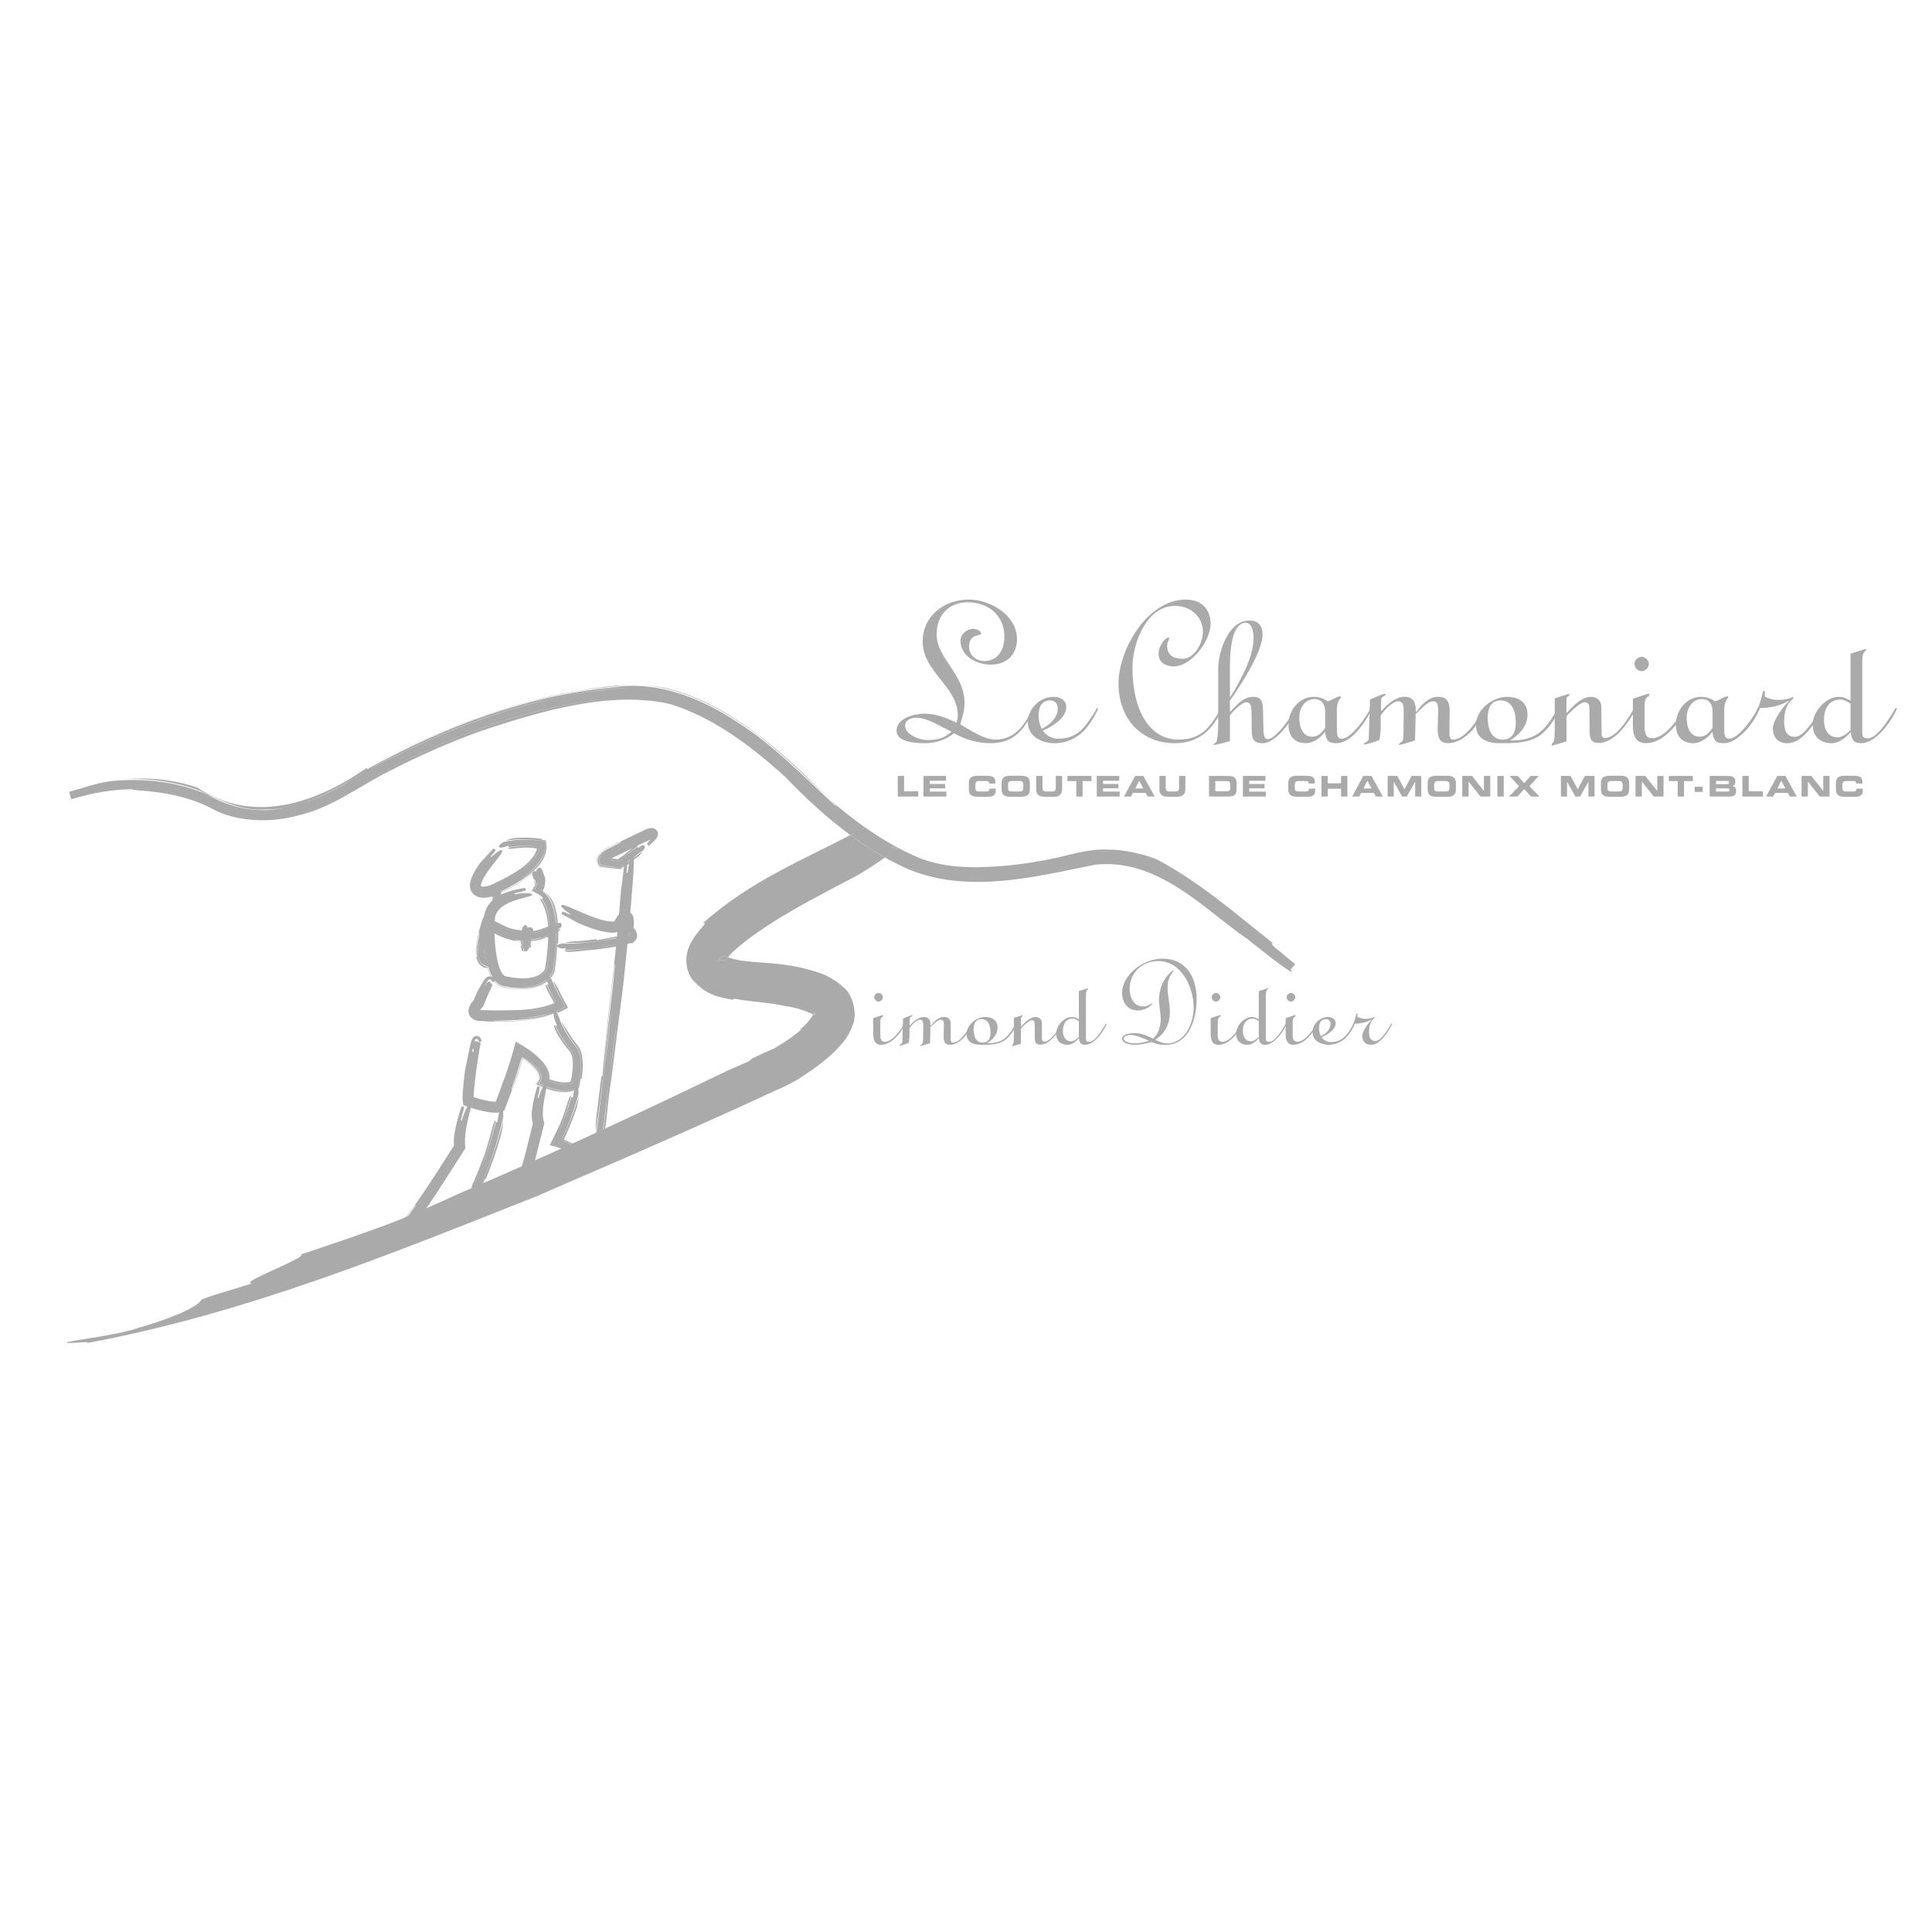 <?xml version="1.0" encoding="utf-8"?>
<!-- Generator: Adobe Illustrator 16.0.0, SVG Export Plug-In . SVG Version: 6.00 Build 0)  -->
<!DOCTYPE svg PUBLIC "-//W3C//DTD SVG 1.1//EN" "http://www.w3.org/Graphics/SVG/1.1/DTD/svg11.dtd">
<svg version="1.1" id="Calque_1" xmlns="http://www.w3.org/2000/svg" xmlns:xlink="http://www.w3.org/1999/xlink" x="0px" y="0px"
	 width="250px" height="250px" viewBox="0 0 250 250" enable-background="new 0 0 250 250" xml:space="preserve">
<g>
	<path fill="none" stroke="#AAAAAA" stroke-miterlimit="10" d="M167.263,125.152c0,0-9.086-7.731-15.347-11.73
		c-6.285-4.016-12.571-2.096-12.571-2.096s-9.254,2.619-16.937,1.572c-7.683-1.048-16.588-9.604-16.588-9.604
		S93.248,89.151,82.248,89.5c-18.5,0.587-36.667,12.048-36.667,12.048s-9.604,6.81-17.81,2.444c0,0-7.508-4.54-18.683-1.047"/>
	<g>
		<g>
			<g>
				<path fill="none" stroke="#E3E3E3" stroke-width="0.035" d="M65.224,108.872"/>
			</g>
		</g>
		<g>
			<g>
				<g>
					<path fill="#AAAAAA" d="M65.124,108.972c0.11-0.027,0.22-0.054,0.324-0.08c1.587-0.321,3.093-0.279,4.729-0.067l0.342,0.044
						l0.036,0.345c0.047,0.458-0.035,0.929-0.205,1.349c-0.663,1.502-2.047,2.562-3.255,3.368c0.809-0.507,1.6-1.089,2.285-1.831
						c0.667-0.721,1.295-1.715,1.192-2.888l-0.032-0.356l-0.361-0.048c-1.595-0.212-3.146-0.315-4.75-0.012
						c0.334-0.17,0.754-0.309,1.247-0.364c1.188-0.092,2.31-0.028,3.437,0.117c-0.004,0.032-0.012,0.093-0.016,0.124l0.099,0.011
						l0.435,0.046l0.064,0.467c0.125,0.911-0.234,1.758-0.677,2.386c-0.452,0.642-1.002,1.145-1.572,1.592
						c-1.155,0.888-2.374,1.566-3.697,2.232l0.036-0.017c-0.169,0.093-0.34,0.188-0.52,0.273c0.116-0.032,0.062,0.019,0.046,0.048
						l-0.022,0.01l0.022-0.01c-0.014,0.025,0.006,0.034,0.197-0.054c-0.191,0.088-0.211,0.079-0.197,0.054
						c0.179-0.078,0.348-0.164,0.511-0.249l-0.041,0.02c1.347-0.632,2.556-1.333,3.703-2.236c0.566-0.456,1.115-0.96,1.574-1.604
						c0.448-0.63,0.844-1.467,0.76-2.416c0.089,0.937-0.293,1.781-0.739,2.419c-0.457,0.652-1.006,1.168-1.575,1.632
						c-1.153,0.92-2.37,1.63-3.703,2.25l0.044-0.021c-0.457,0.237-0.94,0.452-1.497,0.577c-0.278,0.062-0.577,0.101-0.903,0.083
						c-0.164-0.011-0.334-0.036-0.512-0.089c-0.196-0.074-0.322-0.089-0.61-0.337l0.091,0.077c-0.377-0.241-0.605-0.759-0.605-1.129
						c-0.017-0.38,0.064-0.682,0.153-0.952c0.189-0.534,0.443-0.977,0.715-1.401c0.115-0.187,0.362-0.539,0.49-0.709
						c1.05-1.143,1.405-1.53,1.709-1.862c-0.018,0.263,0.752-0.148-0.381,1.048c0.024,0.021,0.072,0.061,0.096,0.082
						c1.205-1.137,1.934-1.224,0.943,0.017c-0.477,0.619-1.045,1.311-1.555,2.063c-0.248,0.374-0.492,0.771-0.636,1.146
						c-0.072,0.183-0.116,0.367-0.114,0.468c0,0.051,0.006,0.078,0.008,0.07c-0.079,0.052,0.017-0.026-0.003-0.004l0.094,0.079
						l-0.009-0.01l-0.005-0.004l-0.383,0.409l0.003-0.002l0.005-0.005l0.04-0.043l0.063-0.072l0.075-0.091l0.089-0.118
						c0.049-0.069,0.083-0.126,0.074-0.108l0.021,0.009c0.021,0.008,0.051,0.017,0.085,0.024c0.07,0.014,0.16,0.019,0.257,0.013
						c0.45-0.02,1.009-0.244,1.528-0.521l0.007-0.004l0.042-0.02c0.821-0.383,1.669-0.847,2.459-1.328
						c0.711-0.433,1.405-0.954,1.956-1.562c0.556-0.605,0.918-1.311,0.871-1.966l0.52,0.536c-0.468-0.077-0.97-0.135-1.446-0.179
						c-0.8-0.083-2.148,0.128-2.521,0.143c-0.273,0.014-0.301-0.043-0.279-0.127c1.243-0.291,2.586-0.266,3.871-0.135l0.41,0.057
						l-0.312-0.322c0.058,0.624-0.219,1.248-0.634,1.783c-0.415,0.54-0.954,1.007-1.53,1.419c0.572-0.395,1.111-0.854,1.532-1.394
						c0.42-0.535,0.706-1.173,0.637-1.809l0.309,0.318l-0.41-0.052c-1.281-0.146-2.604-0.192-3.847,0.067
						c0.029-0.074,0.059-0.15-0.033-0.191c0,0-0.391,0.101-0.577,0.177c-0.792,0.18-0.759-0.055-0.4-0.414
						C64.887,109.136,64.997,109.051,65.124,108.972z"/>
				</g>
			</g>
		</g>
		<g>
			<g>
				<g>
					<path fill="#AAAAAA" d="M70.068,115.209c0.153,0.102,0.295,0.217,0.42,0.341c0.589,0.58,0.882,1.292,1.088,1.98
						c0.198,0.695,0.3,1.396,0.357,2.103c0.107,1.414,0.043,2.851-0.143,4.344c-0.072,0.531-0.15,1.072-0.251,1.637l-0.008,0.043
						l-0.018,0.043c-0.372,0.882-1.235,1.497-2.089,1.742c-0.862,0.262-1.729,0.295-2.531,0.249
						c0.835,0.058,1.702,0.029,2.561-0.227c0.85-0.241,1.718-0.847,2.098-1.748l0.021-0.05l0.008-0.046
						c0.286-1.7,0.444-3.395,0.425-5.106c-0.015-0.854-0.078-1.71-0.257-2.565c-0.188-0.843-0.474-1.735-1.187-2.462
						c0.5,0.354,0.932,0.947,1.181,1.657c0.548,1.726,0.532,3.375,0.475,4.984c-0.032-0.001-0.093-0.003-0.125-0.005
						c-0.026,1.204-0.142,2.359-0.343,3.527l-0.012,0.069l-0.028,0.064c-0.263,0.599-0.735,1.116-1.281,1.43
						c-0.543,0.326-1.129,0.482-1.699,0.573c-1.151,0.158-2.239,0.07-3.364-0.153l0.102,0.014c-0.38-0.011-0.771-0.163-1.054-0.392
						c-0.286-0.227-0.487-0.498-0.65-0.769c-0.318-0.546-0.5-1.107-0.655-1.669c0.023,0.167-0.025,0.077-0.054,0.047l-0.008-0.033
						l0.008,0.033c-0.023-0.026-0.036-0.005,0.04,0.285c-0.076-0.29-0.063-0.311-0.04-0.285c0.142,0.563,0.315,1.128,0.636,1.686
						c0.164,0.276,0.369,0.557,0.668,0.792c0.293,0.238,0.707,0.397,1.104,0.408l-0.122-0.016c1.141,0.226,2.234,0.304,3.4,0.134
						c0.576-0.096,1.169-0.259,1.722-0.595c0.556-0.322,1.037-0.853,1.307-1.464l0.031-0.07l0.014-0.078
						c0.194-1.111,0.321-2.206,0.393-3.35c-0.065,1.133-0.184,2.23-0.373,3.354l-0.013,0.077l-0.033,0.076
						c-0.267,0.614-0.749,1.152-1.308,1.48c-0.556,0.342-1.155,0.509-1.734,0.609c-1.175,0.176-2.273,0.101-3.416-0.125l0.131,0.018
						c-0.705-0.007-1.317-0.482-1.622-0.93c-0.328-0.457-0.512-0.926-0.662-1.386c-0.288-0.923-0.415-1.837-0.503-2.75
						c-0.083-0.913-0.112-1.825-0.105-2.742l0.015-0.691l0.015-0.334c0.007-0.139,0.01-0.278,0.037-0.418
						c0.081-0.559,0.31-1.119,0.657-1.562c0.211-0.309,0.746-0.784,1.035-0.961c1.195-0.673,2.423-0.949,3.651-1.146
						c-0.142,0.101,0.105,0.183,0.08,0.278c-0.023,0.109-0.32,0.16-1.493,0.444c0.009,0.03,0.026,0.09,0.035,0.121
						c1.172-0.25,2.01-0.152,2.22-0.025c0.224,0.145-0.12,0.252-1.209,0.521c-1.18,0.304-2.695,0.811-3.326,1.865
						c-0.148,0.259-0.234,0.546-0.254,0.86c-0.024,0.392-0.036,0.802-0.039,1.209c-0.006,0.815,0.025,1.631,0.109,2.415
						c0.087,0.85,0.221,1.697,0.459,2.456c0.119,0.375,0.272,0.728,0.452,0.979c0.193,0.256,0.335,0.337,0.497,0.347l0.085,0.006
						l0.062,0.014c0.5,0.111,1.085,0.188,1.627,0.216c1.337,0.09,2.819-0.229,3.269-1.301l-0.044,0.146
						c0.306-1.779,0.47-3.646,0.436-5.37c-0.019-0.573-0.125-1.354-0.312-2.015c-0.182-0.667-0.46-1.172-0.574-1.39
						c-0.177-0.306-0.16-0.351-0.062-0.366c0.587,0.632,0.856,1.571,1.011,2.485c0.15,0.927,0.182,1.881,0.158,2.827
						c-0.047,1.295-0.192,2.606-0.425,3.871l0.028-0.094c-0.355,0.81-1.225,1.235-2.164,1.362c0.928-0.114,1.814-0.529,2.179-1.355
						l-0.027,0.091c0.23-1.252,0.372-2.566,0.409-3.874c0.031-0.943,0.009-1.89-0.128-2.812c-0.143-0.91-0.391-1.841-0.96-2.501
						c0.089,0.002,0.186,0.009,0.156-0.116c0,0-0.095-0.109-0.231-0.225c-0.135-0.119-0.319-0.232-0.449-0.292
						c-0.493-0.305-0.75-0.361-0.735-0.47c0.006-0.089,0.262-0.178,0.631-0.146C69.633,115.068,69.846,115.112,70.068,115.209z"/>
				</g>
			</g>
		</g>
		<g>
			<g>
				<g>
					<path fill="#AAAAAA" d="M63.373,125.086c-0.045-0.006-0.09-0.012-0.132-0.017c-0.398-0.03-0.908-0.273-1.125-0.67
						c-0.227-0.378-0.27-0.755-0.264-1.114c0.035-0.503,0.07-1.035,0.151-1.497c-0.121,0.541-0.208,1.108-0.165,1.736
						c0.029,0.312,0.082,0.661,0.318,1.013c0.234,0.365,0.709,0.584,1.08,0.628c-0.152,0.07-0.378,0.115-0.641,0.01
						c-0.311-0.137-0.574-0.395-0.717-0.651c-0.149-0.257-0.212-0.501-0.254-0.724c0.031-0.006,0.092-0.019,0.123-0.025
						c-0.277-1.197,0.221-2.053,0.291-3.056c-0.025,0.03-0.045,0.003-0.062-0.009l0.001-0.007l-0.001,0.007
						c-0.016-0.011-0.03-0.011-0.046,0.05c0.016-0.061,0.03-0.061,0.046-0.05c-0.192,0.977-0.466,1.834-0.359,3.039
						c-0.117-0.942,0.038-1.682,0.176-2.44c0.154-0.749,0.354-1.476,0.604-2.21c0.021-0.062,0.065-0.187,0.086-0.25
						c0.177-0.218,0.297-0.452,0.394-0.699c0.124,0.118,0.507-0.01,0.265,0.452c0.03,0.011,0.088,0.033,0.118,0.044
						c0.331-0.43,0.806-0.423,0.743,0.078c-0.083,0.565-0.447,1.235-0.573,1.909c-0.105,0.485-0.19,0.965-0.333,1.422
						c-0.205,0.617-0.223,1.377-0.15,1.755c0.052,0.152,0.175,0.098,0.246,0.196c0.044,0.052,0.053,0.115,0.038,0.19
						c-0.312-0.022-0.458-0.19-0.541-0.53c-0.069-0.412,0-0.9,0.125-1.363c-0.146,0.448-0.213,0.947-0.125,1.363
						c0.065,0.337,0.199,0.54,0.528,0.59c-0.015,0.064-0.034,0.128-0.014,0.193c0,0,0.121,0.004,0.182-0.004
						c0.261,0.127,0.271,0.344,0.125,0.525C63.473,125.008,63.426,125.046,63.373,125.086z"/>
				</g>
			</g>
		</g>
		<g>
			<g>
				<g>
					<path fill="#AAAAAA" d="M72.732,122.075c0.092,0.008,0.185,0.016,0.272,0.024c1.707,0.072,3.472-0.218,5.407-0.47
						c0.591-0.072,1.22-0.174,1.842-0.294l-0.12,0.046c0.484-0.262,0.912-0.332,1.375-0.403l-0.179,0.068
						c0.058-0.098,0.015,0.075,0.007-0.02c-0.047-0.079-0.167-0.198-0.297-0.29c0.13,0.097,0.25,0.221,0.288,0.297
						c0.023,0.042,0,0.028,0.009-0.005c0.019-0.038,0.006-0.025-0.021,0l0.189-0.073c-0.47,0.065-0.896,0.126-1.393,0.391
						l0.133-0.051c-2.427,0.425-4.968,0.829-7.235,0.707c0.3-0.074,0.657-0.146,1.083-0.176c1.028-0.043,2.059-0.158,3.077-0.294
						c0.005,0.031,0.014,0.092,0.019,0.124c1.28-0.222,1.973-0.343,3.023-0.525l-0.186,0.072c0.546-0.285,0.97-0.334,1.462-0.401
						l-0.263,0.101c0.02-0.021-0.037,0.026-0.043,0.136c0.004,0.1,0.03,0.084-0.005,0.04c-0.063-0.09-0.236-0.235-0.376-0.319
						l-0.537-0.325l0.357-0.435c0.128-0.156,0.147-0.68,0.056-1.054l0.068,0.166c-0.003-0.002-0.01-0.003,0.035,0.035
						c0.038,0.034,0.15,0.068,0.222,0.054c0.136-0.032,0.077-0.03,0.046,0.021c-0.083,0.101-0.187,0.279-0.269,0.461
						c0.059-0.073,0.055-0.012,0.064,0.014l-0.008,0.016l0.008-0.016c0.008,0.024,0.024,0.018,0.101-0.114
						c-0.077,0.132-0.093,0.139-0.101,0.114c0.088-0.17,0.197-0.341,0.271-0.419c0.026-0.043,0.072-0.02-0.111,0.018
						c-0.099,0.016-0.235-0.029-0.283-0.071c-0.058-0.047-0.059-0.055-0.061-0.06l-0.081-0.196c0.084,0.356,0.055,0.872-0.043,0.977
						l-0.47,0.503l0.684,0.399c0.129,0.076,0.301,0.217,0.353,0.289c0.031,0.035-0.008,0.034-0.01-0.102
						c0.011-0.146,0.091-0.213,0.083-0.198l0.302-0.116c-0.501,0.075-0.923,0.127-1.488,0.425l0.208-0.08
						c-0.949,0.172-1.923,0.323-2.912,0.453c0.977-0.136,1.953-0.297,2.906-0.48l-0.217,0.083c0.57-0.305,0.993-0.361,1.498-0.439
						l-0.32,0.123c0.003-0.012-0.089,0.064-0.102,0.229c0.001,0.152,0.044,0.16,0.016,0.13c-0.046-0.063-0.217-0.203-0.341-0.274
						l-0.771-0.44l0.541-0.531c0.083-0.082,0.116-0.596,0.032-0.938l0.087,0.212c0,0,0.019,0.06,0.172,0.126
						c0.17,0.066,0.342,0.007,0.362-0.012c0.056-0.041-0.037,0.035-0.089,0.121c-0.125,0.178-0.26,0.444-0.356,0.671l-0.107,0.255
						l-0.225,0.103c-0.549,0.25-1.021,0.239-1.446,0.216c-0.426-0.033-0.822-0.112-1.207-0.207
						c-0.769-0.193-1.499-0.452-2.218-0.741c-0.186-0.078-0.559-0.233-0.745-0.312c-0.701-0.408-1.407-0.779-2.119-1.146
						c0.25-0.054-0.317-0.68,1.073,0.078c0.014-0.028,0.041-0.085,0.055-0.113c-1.352-0.843-1.628-1.509-0.207-0.907
						c0.806,0.333,1.726,0.764,2.701,1.154c0.961,0.379,2.042,0.761,2.934,0.768c0.237,0.003,0.451-0.041,0.53-0.087l-0.36,0.387
						c0.143-0.341,0.279-0.628,0.505-0.962c0.127-0.165,0.229-0.343,0.569-0.554c0.16-0.1,0.524-0.216,0.869-0.077
						c0.326,0.135,0.456,0.333,0.546,0.466l0.072,0.105l0.027,0.134c0.069,0.344,0.09,0.617,0.075,0.956
						c-0.022,0.326-0.077,0.702-0.337,1.101l-0.253-1.071c0.2,0.125,0.338,0.233,0.505,0.39c0.15,0.16,0.334,0.317,0.462,0.72
						c0.065,0.188,0.055,0.497-0.056,0.728c-0.052,0.102-0.122,0.201-0.191,0.277c-0.063,0.061-0.131,0.119-0.201,0.172
						l-0.146,0.111l-0.186,0.016c-0.329,0.027-0.766,0.124-0.954,0.229l-0.118,0.066l-0.096,0.017
						c-1.5,0.262-3.019,0.499-4.481,0.598c-0.79,0.077-2.187,0.284-2.604,0.188c-0.295-0.039-0.306-0.107-0.262-0.182
						c1.328-0.01,2.618-0.17,3.892-0.336c1.141-0.141,2.273-0.305,3.412-0.488l0.053-0.009l0.09-0.046
						c0.252-0.13,0.68-0.211,1.043-0.242c-0.361,0.024-0.791,0.099-1.05,0.23l-0.092,0.047l-0.046,0.007
						c-1.388,0.204-2.409,0.354-3.41,0.502c-1.272,0.15-2.55,0.285-3.851,0.275c0.047-0.065,0.091-0.132,0.012-0.193
						c0,0-0.396,0.005-0.595-0.01c-0.785-0.225-0.513-0.431-0.156-0.545C72.511,122.135,72.622,122.105,72.732,122.075z"/>
				</g>
			</g>
		</g>
		<g>
			<g>
				<g>
					<path fill="#AAAAAA" d="M71.363,126.701c0.031,0.083,0.063,0.166,0.092,0.243c0.408,0.979,0.929,1.939,1.467,2.933l0.224,0.413
						l-0.402,0.213c-0.568,0.3-1.177,0.525-1.816,0.694c-1.298,0.323-2.784,0.556-4.092,0.641c1.963-0.112,4.031-0.381,5.919-1.314
						l0.423-0.209l-0.236-0.449c-0.518-0.987-1.014-1.987-1.398-2.957c0.19,0.226,0.4,0.508,0.589,0.869
						c0.326,0.666,0.67,1.327,1.017,1.97l0.353,0.653l-0.633,0.333c-0.235,0.123-0.471,0.231-0.708,0.329
						c-0.013-0.029-0.037-0.086-0.049-0.114c-1.351,0.619-2.742,0.832-4.103,0.961c-1.367,0.121-2.724,0.138-4.132,0.183
						c0.1,0.02,0.04,0.043,0.019,0.063l-0.02-0.001l0.02,0.001c-0.02,0.017-0.008,0.031,0.167,0.035
						c-0.176-0.004-0.187-0.019-0.167-0.035c1.387,0.017,2.73-0.022,4.077-0.159c1.345-0.145,2.702-0.363,4.077-0.888
						c-1.694,0.657-3.403,0.886-5.096,1.02c-1.702,0.117-3.376,0.112-5.121-0.032l-0.057-0.005l-0.053-0.015
						c-0.225-0.066-0.496-0.147-0.779-0.427c-0.309-0.282-0.388-0.838-0.292-1.127c0.179-0.609,0.446-0.876,0.768-1.215
						l-0.178,0.263c0.069-0.174,0.14-0.351,0.21-0.528c0.073-0.174,0.219-0.521,0.292-0.695c0.265-0.462,0.448-0.779,0.575-1.001
						c0.101-0.173,0.198-0.342,0.333-0.534c0.086-0.101,0.106-0.189,0.374-0.375c0.044-0.025,0.09-0.047,0.136-0.065
						c0.091-0.029,0.21-0.041,0.313-0.026c0.101,0.009,0.202,0.061,0.293,0.127c0.044,0.033,0.085,0.072,0.117,0.11l0.042,0.062
						c0.123,0.217,0.101,0.268,0.127,0.371c-0.105-0.156-0.181,0.111-0.281,0.067c-0.024-0.006-0.042-0.017-0.071-0.063
						c-0.044-0.039-0.004-0.098-0.199-0.253c-0.057-0.037-0.129-0.034-0.2-0.018c-0.044,0.019-0.083,0.044-0.114,0.069
						c-0.052,0.048-0.093,0.1-0.134,0.155c-0.079,0.11-0.162,0.242-0.26,0.405c0.027,0.015,0.083,0.045,0.11,0.06
						c0.107-0.152,0.216-0.291,0.333-0.39c0.049-0.051,0.142-0.084,0.14-0.068c-0.012,0.014-0.002,0.074-0.014,0.123
						c-0.045,0.212-0.14,0.364-0.214,0.434c-0.076,0.065-0.147,0.038-0.201-0.098c-0.025-0.076-0.052-0.158-0.078-0.222
						l-0.021-0.043l-0.004,0.008c0.045-0.006,0.094-0.015,0.142-0.027c0.095-0.023,0.205-0.068,0.248-0.074
						c0.151-0.052,0.137-0.145,0.145-0.06c0.013,0.049,0.047,0.122,0.105,0.174c0.066,0.096,0.146,0.183,0.24,0.256
						c0.003,0.072-0.142,0.283-0.224,0.484c-0.116,0.259-0.21,0.467-0.3,0.667c-0.206,0.489-0.406,0.966-0.623,1.483l-0.073,0.173
						l-0.109,0.097c-0.16,0.142-0.356,0.429-0.359,0.49c0.027,0.009-0.052-0.009-0.121-0.011c-0.057-0.004-0.101,0-0.127,0.006
						c-0.051,0.011-0.021,0.018,0.051-0.05c0.032-0.028,0.081-0.089,0.116-0.139c-0.001,0,0.006,0.004,0.018,0.009
						c0.021,0.011,0.065,0.024,0.112,0.038l-0.112-0.021c0.213,0.018,0.448,0.03,0.67,0.037c1.442,0.059,2.89,0.031,4.324-0.012
						c1.781-0.054,3.724-0.378,5.272-1.11l-0.226,0.794c-0.079-0.161-0.164-0.335-0.257-0.525c-0.335-0.661-1.031-1.768-1.112-2.152
						c-0.08-0.263-0.024-0.302,0.062-0.297c0.475,0.984,0.99,1.926,1.504,2.863c0.047-0.164,0.092-0.324,0.138-0.485l-0.345,0.172
						c-1.287,0.562-2.723,0.801-4.151,0.901c1.398-0.074,2.848-0.312,4.151-0.901l0.348-0.167l-0.136,0.478
						c-0.499-0.94-0.99-1.879-1.438-2.853c0.077,0.012,0.156,0.02,0.179-0.073c0,0-0.157-0.336-0.236-0.505
						c-0.085-0.38,0.001-0.54,0.1-0.51c0.096-0.01,0.185,0,0.325,0.141C71.217,126.544,71.29,126.623,71.363,126.701z"/>
				</g>
			</g>
		</g>
		<g>
			<g>
				<g>
					<path fill="#AAAAAA" d="M72.354,131.669c0.046,0.154,0.096,0.311,0.154,0.465c0.431,1.105,1.126,2.179,1.896,3.145
						l-0.026-0.028c0.729,0.821,0.753,1.779,0.772,2.635c-0.011,0.877-0.129,1.726-0.336,2.607l-0.043,0.181l-0.16,0.092
						c-0.478,0.273-1.009,0.355-1.506,0.354c-1.035-0.026-2.01-0.317-2.978-0.736l-0.373-0.161l0.194-0.353
						c0.31-0.562-0.091-1.312-0.639-1.881c-0.55-0.58-1.217-1.064-1.875-1.478c0.681,0.438,1.341,0.935,1.874,1.516
						c0.534,0.571,0.897,1.296,0.602,1.824l-0.216,0.387l0.415,0.184c0.698,0.311,1.392,0.531,2.147,0.654
						c0.74,0.108,1.581,0.139,2.364-0.296l0.166-0.092l0.045-0.191c0.2-0.86,0.323-1.7,0.344-2.583
						c-0.014-0.859-0.011-1.833-0.761-2.699l0.029,0.031c-0.754-0.972-1.433-2.06-1.842-3.138c0.276,0.466,0.634,1.014,1.059,1.66
						c0.293,0.463,0.625,0.931,0.951,1.335l-0.041-0.045c0.717,0.793,0.777,1.649,0.835,2.385c0.032,0.753-0.037,1.467-0.147,2.167
						c-0.032-0.005-0.093-0.015-0.124-0.019c-0.044,0.315-0.093,0.613-0.166,0.938l-0.055,0.246l-0.222,0.127
						c-0.84,0.479-1.719,0.445-2.476,0.339c-0.775-0.125-1.468-0.348-2.18-0.665l-0.61-0.273l0.331-0.528
						c0.281-0.449-0.113-1.201-0.714-1.802c-0.592-0.604-1.343-1.142-2.093-1.575l0.777-0.36c-0.424,1.758-1.033,3.365-1.599,5.065
						c0.083-0.176,0.067-0.059,0.072-0.014l-0.013,0.036l0.013-0.036c0.004,0.04,0.025,0.024,0.144-0.295
						c-0.119,0.319-0.14,0.335-0.144,0.295c0.6-1.678,1.208-3.271,1.625-5.031c-0.309,0.143-0.618,0.286-0.923,0.428
						c0.742,0.425,1.495,0.956,2.083,1.546c0.603,0.591,0.972,1.313,0.713,1.713l-0.38,0.586l0.691,0.307
						c0.72,0.32,1.413,0.544,2.197,0.676c0.765,0.111,1.656,0.163,2.54-0.321l0.252-0.138l0.073-0.3
						c0.062-0.252,0.106-0.477,0.15-0.717c-0.043,0.239-0.086,0.464-0.147,0.718l-0.071,0.298l-0.255,0.142
						c-0.875,0.484-1.767,0.44-2.534,0.333c-0.787-0.128-1.486-0.348-2.215-0.668l-0.717-0.314l0.395-0.612
						c0.246-0.381-0.114-1.088-0.719-1.675c-0.587-0.584-1.341-1.111-2.078-1.529l0.994-0.461c-0.646,2.605-1.591,4.933-2.523,7.375
						l-0.107,0.281l-0.253,0.096c-0.61,0.232-0.993,0.158-1.396,0.138c-0.392-0.041-0.759-0.11-1.121-0.191
						c-0.725-0.166-1.409-0.369-2.116-0.615l-0.404-0.142l-0.052-0.401c-0.074-0.569-0.031-0.93-0.013-1.362
						c0.026-0.414,0.064-0.822,0.107-1.23c0.044-0.364,0.133-1.095,0.177-1.46c0.185-0.925,0.321-1.607,0.432-2.162
						c0.085-0.4,0.161-0.755,0.233-1.089c0.043-0.185,0.087-0.368,0.147-0.569l0.056-0.166c0.037-0.074,0.017-0.098,0.166-0.298
						l0.032-0.036c0.031-0.03,0.066-0.059,0.105-0.084c0.101-0.049,0.106-0.084,0.327-0.1c0.203-0.006,0.388,0.125,0.405,0.152
						c0.058,0.051,0.11,0.12,0.142,0.181c0.022,0.046,0.041,0.093,0.056,0.142l0.018,0.076c0.018,0.093,0.022,0.149,0.027,0.208
						c-0.099-0.226-0.185,0.134-0.283,0.073c-0.022-0.011-0.046-0.044-0.071-0.114c-0.021-0.058-0.04-0.111-0.058-0.161
						c-0.015-0.026-0.009-0.041-0.072-0.109c-0.011-0.017-0.076-0.069-0.174-0.064c-0.082,0.009-0.093,0.031-0.137,0.061
						c-0.069,0.076-0.073,0.113-0.091,0.156c-0.097,0.309-0.181,0.741-0.334,1.459c0.031,0.006,0.093,0.018,0.124,0.023
						c0.086-0.354,0.176-0.678,0.274-0.964c0.05-0.142,0.101-0.277,0.16-0.392c0.015-0.027,0.031-0.055,0.045-0.069
						c0.002-0.003,0.007-0.004,0.007-0.008c-0.02-0.003-0.034-0.042-0.033-0.043c0.021-0.012-0.077,0.059-0.052,0.044
						c0.003,0.034,0.004,0.098,0,0.151c-0.042,0.451-0.141,0.764-0.214,0.897c-0.078,0.134-0.148,0.086-0.2-0.177
						c-0.027-0.126-0.049-0.308-0.078-0.524l-0.025-0.154c-0.004-0.026-0.01-0.038-0.013-0.051c0.005-0.002-0.012,0.005,0.011,0.001
						l0.114-0.021l0.221-0.059c0.105-0.024,0.217-0.07,0.233-0.108c-0.043-0.002,0.199,0.199,0.519,0.32
						c0.033,0.019,0.004,0.029,0.005,0.059c-0.017,0.072-0.032,0.143-0.047,0.21c-0.196,0.987-0.367,2.187-0.537,3.416
						c-0.083,0.618-0.163,1.255-0.226,1.896c-0.032,0.32-0.06,0.643-0.078,0.96c-0.018,0.301-0.026,0.668,0,0.841l-0.465-0.553
						c0.613,0.217,1.271,0.416,1.906,0.562c0.318,0.072,0.636,0.132,0.936,0.163c0.286,0.035,0.613,0.025,0.703-0.017
						c0.007,0.007-0.003-0.023,0.019,0.017l-0.389,0.377c0.883-2.36,1.833-4.806,2.451-7.134l0.263-0.989l0.834,0.48
						c0.31,0.178,0.572,0.35,0.846,0.54c0.65,0.463,1.291,0.974,1.86,1.646c0.278,0.343,0.549,0.728,0.716,1.227
						c0.178,0.486,0.17,1.146-0.101,1.659l-0.315-0.904c1.128,0.503,2.644,0.881,3.505,0.418l-0.29,0.39
						c0.247-1.051,0.406-2.195,0.303-3.186c-0.042-0.381-0.183-0.84-0.433-1.083l-0.013-0.013l-0.017-0.021
						c-0.875-1.027-1.627-2.25-1.803-2.768c-0.202-0.513-0.138-0.563-0.039-0.517c0.523,1.16,1.217,2.188,1.996,3.153l0.005,0.007
						l0.014,0.015c0.314,0.322,0.457,0.858,0.511,1.39c0.055,0.538,0.03,1.096-0.03,1.647c-0.057,0.48-0.143,0.973-0.255,1.432
						l0.175-0.235c-0.498,0.279-1.174,0.286-1.82,0.18c-0.647-0.108-1.316-0.33-1.906-0.603l0.207,0.595
						c0.311-0.566,0.229-1.292-0.022-1.79c-0.243-0.519-0.587-0.929-0.949-1.297c0.355,0.368,0.695,0.777,0.937,1.293
						c0.249,0.496,0.333,1.22,0.021,1.787l-0.2-0.574c0.585,0.271,1.25,0.493,1.9,0.603c0.648,0.107,1.332,0.101,1.836-0.186
						l-0.171,0.23c0.109-0.46,0.192-0.952,0.247-1.435c0.064-0.556,0.092-1.116,0.041-1.656c-0.05-0.534-0.189-1.07-0.503-1.4
						l-0.015-0.016l-0.003-0.003c-0.761-0.96-1.426-1.969-1.929-3.091c0.095,0.054,0.189,0.101,0.186-0.057
						c0,0-0.298-0.67-0.385-1.029c-0.113-0.739,0.034-1.009,0.115-1.005c0.098,0.003,0.183,0.244,0.324,0.543
						C72.175,131.309,72.256,131.48,72.354,131.669z"/>
				</g>
			</g>
		</g>
		<g>
			<g>
				<g>
					<path fill="#AAAAAA" d="M65.124,144.492c-0.037,0.178-0.075,0.356-0.11,0.526c-0.653,2.854-1.59,5.559-2.794,8.458
						l-0.022,0.055l-0.024,0.03c-0.12,0.148-0.154,0.436-0.096,0.746c0.021,0.134,0.066,0.292,0.111,0.407l0.159,0.405l-0.382,0.14
						c-2.211,0.807-4.647,1.779-6.805,2.616c2.282-0.866,4.528-1.718,6.817-2.586l0.42-0.159l-0.18-0.43
						c-0.165-0.393-0.209-0.927-0.031-1.129l0.024-0.027l0.025-0.061c1.155-2.802,2.196-5.59,2.87-8.436
						c-0.035,0.595-0.132,1.296-0.345,2.081c-0.54,1.88-1.188,3.676-1.883,5.438c-0.03-0.011-0.087-0.033-0.116-0.045
						c-0.137,0.356-0.266,0.691-0.391,1.018l-0.032,0.084l-0.033,0.033c-0.124,0.123-0.091,0.624,0.064,0.975l0.26,0.585
						l-0.592,0.229c-3.136,1.214-6.215,2.31-9.339,3.543l-0.529-0.912c0.568-0.538,1.156-1.407,1.688-2.188
						c-0.123,0.143-0.079,0.037-0.073-0.006l0.021-0.031l-0.021,0.031c0.006-0.039-0.018-0.029-0.208,0.235
						c0.191-0.265,0.214-0.274,0.208-0.235c-0.277,0.392-0.556,0.778-0.84,1.148c-0.275,0.356-0.594,0.754-0.84,0.966l0.63,1.086
						c3.104-1.188,6.107-2.336,9.329-3.568l0.665-0.254l-0.292-0.661c-0.147-0.332-0.155-0.825-0.052-0.886l0.026-0.016l0.05-0.12
						c0.111-0.268,0.224-0.538,0.336-0.811l-0.333,0.812l-0.049,0.121l-0.027,0.016c-0.099,0.059-0.089,0.547,0.06,0.879l0.3,0.668
						l-0.681,0.264c-3.142,1.216-6.208,2.402-9.315,3.604l-0.681-1.174c0.244-0.211,0.57-0.617,0.847-0.977
						c0.287-0.373,0.568-0.761,0.846-1.153c0.556-0.784,1.099-1.589,1.639-2.401c1.078-1.627,2.142-3.29,3.207-4.984l0.248-0.396
						l-0.104,0.444c-0.035-0.352-0.042-0.698-0.031-1.04c0.154-1.529,0.545-2.938,1.01-4.324c0.016,0.197,0.215-0.022,0.286,0.05
						c0.081,0.077-0.019,0.421-0.4,1.802c0.031,0.008,0.092,0.021,0.122,0.029c0.413-1.366,0.927-2.222,1.153-2.398
						c0.245-0.179,0.166,0.248-0.181,1.577c-0.314,1.248-0.646,2.727-0.524,4.161l0.021,0.256l-0.128,0.204
						c-1.187,1.889-2.494,3.878-3.729,5.785c-0.497,0.757-1,1.51-1.526,2.256c-0.264,0.372-0.533,0.743-0.818,1.111
						c-0.302,0.375-0.547,0.72-1.017,1.131l-0.766-1.319c0.917-0.344,1.837-0.688,2.92-1.094c2.353-0.876,4.33-1.612,6.439-2.398
						l-0.354,0.869c-0.145-0.354-0.214-0.65-0.238-1.024c-0.019-0.359,0.045-0.799,0.316-1.178l-0.067,0.121
						c0.465-1.086,0.901-2.193,1.312-3.266c0.51-1.318,1.083-3.702,1.295-4.361c0.146-0.479,0.215-0.486,0.273-0.396
						c-0.468,2.252-1.216,4.454-2.027,6.59c-0.208,0.508-0.416,1.018-0.625,1.529l0.041-0.074c-0.229,0.319-0.288,0.698-0.271,1.023
						c0.02,0.334,0.087,0.619,0.214,0.936l0.221-0.541c-1.556,0.571-3.147,1.155-4.846,1.778c1.599-0.562,3.217-1.154,4.852-1.765
						l-0.212,0.521c-0.126-0.312-0.194-0.597-0.215-0.929c-0.018-0.323,0.04-0.699,0.267-1.019l-0.04,0.071
						c0.212-0.5,0.417-1.017,0.616-1.532c0.824-2.126,1.582-4.292,2.072-6.508c0.046,0.094,0.096,0.187,0.185,0.062
						c0,0,0.134-0.693,0.179-1.044c0.305-1.384,0.475-1.054,0.575-0.293C65.116,144.041,65.124,144.255,65.124,144.492z"/>
				</g>
			</g>
		</g>
		<g>
			<g>
				<g>
					<path fill="#AAAAAA" d="M74.871,141.455c-0.034,0.146-0.067,0.292-0.1,0.43c-0.555,2.107-1.362,4.031-2.348,6.083
						c-0.102-0.206-0.207-0.417-0.311-0.628c0.572,0.132,1.042,0.37,1.516,0.623c0.767,0.432,1.529,0.924,2.292,1.461l0.646,0.454
						l-0.764,0.216c-1.165,0.33-2.347,0.664-3.433,0.971c1.163-0.314,2.3-0.622,3.443-0.931l0.85-0.229l-0.719-0.514
						c-0.584-0.418-1.172-0.803-1.792-1.165c-0.628-0.353-1.241-0.708-2.036-0.902l0.323,0.651c0.962-1.995,1.85-3.959,2.425-6.06
						c-0.025,0.489-0.116,1.06-0.317,1.685c-0.516,1.493-1.125,2.893-1.781,4.268c-0.029-0.014-0.085-0.04-0.113-0.053l-0.098,0.217
						l-0.414-0.834c0.85,0.185,1.472,0.539,2.109,0.89c0.627,0.362,1.21,0.745,1.792,1.166l1.005,0.727l-1.188,0.316
						c-2.577,0.685-5.128,1.328-7.747,2.169c0.15-0.024,0.07,0.024,0.046,0.052l-0.029,0.009l0.029-0.009
						c-0.022,0.025-0.002,0.034,0.252-0.038c-0.254,0.072-0.275,0.063-0.252,0.038c2.629-0.758,5.154-1.46,7.719-2.154l1.329-0.36
						l-1.124-0.805c-0.585-0.419-1.168-0.803-1.794-1.173c-0.64-0.358-1.249-0.727-2.123-0.943c0.164,0.331,0.328,0.662,0.496,1.002
						l0.029-0.058l-0.028,0.058l-0.496-1.002c0.866,0.21,1.478,0.571,2.121,0.927c0.63,0.365,1.219,0.747,1.813,1.167l1.167,0.824
						l-1.38,0.39c-2.608,0.735-5.191,1.463-7.818,2.203l-1.433,0.404l0.625-1.383c0.17-0.376,0.339-0.962,0.486-1.476l0.434-1.618
						c0.267-1.097,0.535-2.2,0.806-3.313c0.006,0.126,0.012,0.255,0.018,0.383l-0.069-0.235c-0.099-0.345-0.15-0.995-0.137-1.304
						c0.117-1.245,0.404-2.37,0.719-3.496c0.093,0.323,0.642-0.707,0.05,1.501c0.031,0.007,0.092,0.019,0.123,0.025
						c0.307-1.098,0.704-1.792,0.904-1.935c0.212-0.146,0.204,0.21-0.013,1.283c-0.116,0.581-0.233,1.209-0.298,1.855
						c-0.063,0.637-0.079,1.332,0.086,1.851l0.065,0.207l-0.047,0.188c-0.387,1.545-0.755,3.014-1.2,4.789
						c-0.183,0.64-0.306,1.206-0.627,1.946l-0.886-1.073c1.565-0.457,3.134-0.901,4.716-1.298c1.168-0.303,2.149-0.558,3.128-0.812
						l-0.21,1.195c-0.537-0.389-1.118-0.771-1.694-1.111c-0.571-0.333-1.191-0.662-1.708-0.79l-0.775-0.193l0.343-0.678
						c0.328-0.647,0.645-1.314,0.944-1.962c0.478-1.02,1.01-2.889,1.207-3.394c0.137-0.368,0.201-0.371,0.262-0.296
						c-0.424,1.765-1.135,3.484-1.89,5.136l-0.303,0.622l-0.192,0.395l0.452,0.13c1.194,0.342,2.397,1.184,3.485,1.959l0.14-0.796
						c-0.584,0.148-1.185,0.301-1.811,0.459c0.658-0.161,1.255-0.308,1.815-0.445l-0.136,0.771
						c-1.071-0.769-2.279-1.613-3.493-1.952l-0.443-0.124l0.188-0.393l0.298-0.625c0.768-1.642,1.488-3.329,1.937-5.067
						c0.047,0.078,0.098,0.156,0.184,0.062c0,0,0.122-0.549,0.152-0.828c0.148-0.543,0.211-0.77,0.312-0.773
						c0.092-0.006,0.198,0.225,0.251,0.54C74.851,141.08,74.866,141.258,74.871,141.455z"/>
				</g>
			</g>
		</g>
		<g>
			<g>
				<g>
					<path fill="#AAAAAA" d="M77.105,146.942c0.025-0.162,0.05-0.325,0.074-0.48c0.427-2.954,0.729-5.925,1.163-9.213
						c0.322-2.301,0.587-4.941,0.847-7.248c-0.673,5.462-1.297,11.213-2.104,16.437c-0.014-0.54-0.001-1.182,0.082-1.92
						c0.23-1.85,0.446-3.58,0.656-5.262c0.032,0.003,0.093,0.01,0.124,0.014c0.462-4.951,1.231-9.54,1.631-14.498
						c-0.037,0.174-0.05,0.068-0.066,0.03l0.003-0.035l-0.003,0.035c-0.014-0.034-0.03-0.015-0.065,0.292
						c0.035-0.307,0.051-0.326,0.065-0.292c-0.517,4.865-1.058,9.408-1.665,14.255c0.439-3.841,0.855-7.479,1.28-11.192
						c0.416-3.725,0.844-7.472,1.121-11.357c0.027-0.33,0.083-0.992,0.11-1.323c0.204-1.316,0.345-2.637,0.455-3.959
						c0.129,0.343,0.553-0.956,0.27,1.687c0.031,0.002,0.094,0.007,0.125,0.01c0.376-2.634,0.897-3.592,0.803-0.935
						c-0.141,2.986-0.535,6.949-0.858,10.587c-0.266,2.646-0.532,5.292-0.891,7.928c-0.502,3.624-0.917,7.591-1.45,11.208
						c-0.18,1.317-0.346,3.641-0.514,4.289c-0.098,0.469-0.167,0.479-0.232,0.397c0.254-2.176,0.504-4.313,0.756-6.47
						c0.326-2.51,0.653-5.028,1.021-7.858c-0.374,2.557-0.704,5.188-1.021,7.858c-0.269,2.123-0.534,4.219-0.808,6.394
						c-0.055-0.086-0.113-0.17-0.189-0.048c0,0-0.074,0.66-0.111,0.99c-0.305,1.3-0.485,0.939-0.567,0.262
						C77.133,147.345,77.119,147.145,77.105,146.942z"/>
				</g>
			</g>
		</g>
		<g>
			<g>
				<g>
					<path fill="#AAAAAA" d="M83.272,110.006c-0.058,0.039-0.117,0.078-0.171,0.114c-0.911,0.63-1.761,1.335-2.718,2.06
						l-0.159,0.121l-0.167-0.027c-0.149-0.024-0.312-0.05-0.496-0.08c-0.517-0.097-1.078-0.172-1.636-0.24l-0.171-0.021
						l-0.103-0.154c-0.114-0.17-0.163-0.441-0.101-0.642c0.055-0.204,0.156-0.348,0.254-0.463c0.201-0.23,0.414-0.381,0.622-0.516
						c-0.219,0.135-0.438,0.283-0.645,0.512c-0.101,0.116-0.205,0.262-0.261,0.47c-0.062,0.207-0.014,0.483,0.101,0.658l0.106,0.164
						l0.193,0.028c0.691,0.098,1.364,0.193,2.134,0.302l0.18,0.025l0.16-0.123c0.92-0.706,1.843-1.389,2.763-1.995
						c-0.128,0.199-0.3,0.414-0.543,0.611c-0.691,0.527-1.262,0.962-1.778,1.354c-0.02-0.024-0.059-0.073-0.078-0.097
						c-0.104,0.09-0.193,0.168-0.273,0.238l-0.177,0.154l-0.271-0.026c-0.727-0.069-1.434-0.173-2.137-0.281l-0.263-0.04
						l-0.157-0.227c-0.181-0.262-0.189-0.716-0.053-0.958c0.12-0.256,0.272-0.405,0.415-0.535c0.289-0.252,0.577-0.415,0.87-0.569
						c0.585-0.279,1.102-0.529,1.651-0.841c-0.075,0.017-0.046-0.025-0.041-0.05l0.014-0.006l-0.014,0.006
						c0.005-0.022-0.009-0.031-0.126,0.025c0.118-0.056,0.131-0.047,0.126-0.025c-0.597,0.289-1.129,0.545-1.665,0.804
						c-0.296,0.16-0.585,0.329-0.879,0.594c-0.145,0.137-0.302,0.293-0.426,0.568c-0.142,0.258-0.128,0.749,0.067,1.025l0.183,0.259
						l0.289,0.042c0.646,0.094,1.353,0.197,2.133,0.311l0.275,0.04l0.25-0.19l0.221-0.168l-0.219,0.171l-0.242,0.188l-0.285-0.038
						c-0.76-0.101-1.452-0.192-2.136-0.282l-0.298-0.04l-0.198-0.276c-0.198-0.278-0.22-0.774-0.08-1.042
						c0.123-0.286,0.279-0.443,0.423-0.585c0.292-0.271,0.578-0.443,0.869-0.604c0.536-0.259,1.076-0.52,1.621-0.783
						c1.074-0.513,2.152-1.028,3.242-1.548l0.226-0.106l0.054-0.025l0.038-0.01c0.134-0.037,0.242-0.077,0.459-0.097
						c0.096,0.005,0.162-0.003,0.341,0.047c0.051,0.009,0.217,0.084,0.309,0.17c0.119,0.1,0.226,0.298,0.238,0.416
						c0.046,0.301-0.028,0.387-0.056,0.485c-0.038,0.084-0.076,0.144-0.108,0.19c-0.134,0.187-0.247,0.291-0.36,0.406
						c-0.341,0.318-0.504,0.47-0.656,0.612c-0.007-0.219-0.62-0.044,0.233-0.797c-0.023-0.021-0.068-0.065-0.091-0.086
						c-0.917,0.685-1.499,0.568-0.797-0.225c0.152-0.181,0.33-0.382,0.445-0.546l0.034-0.052l0.008-0.016l0.004-0.006
						c0.001-0.002-0.001,0-0.001,0.001l0.062,0.035c0.178,0.09,0.33,0.146,0.429,0.165c0.123,0.018,0.133-0.025,0.102,0.017
						c-0.023,0.039-0.054,0.168-0.051,0.343l0.021,0.28h-0.004l-0.131,0.034l0.094-0.037c-0.808,0.377-1.688,0.761-2.497,1.184
						c-0.545,0.271-1.067,0.532-1.5,0.748c-0.253,0.117-0.486,0.225-0.77,0.356c-0.214,0.093-0.439,0.205-0.626,0.316
						c-0.137,0.079-0.262,0.177-0.31,0.231c-0.018,0.009-0.002,0.026-0.035,0.011c-0.081-0.042-0.162-0.064-0.202-0.071
						c-0.093-0.015-0.061,0.021,0.062-0.058l-0.377-0.39c0.729,0.11,1.32,0.199,2.132,0.321l-0.468,0.134
						c0.363-0.272,0.727-0.536,1.089-0.783c0.455-0.327,1.155-1.015,1.432-1.117c0.184-0.091,0.232-0.044,0.255,0.033
						c-0.73,0.579-1.405,1.113-2.147,1.7c-0.156,0.118-0.314,0.237-0.474,0.359l0.283-0.081c-0.644-0.105-1.323-0.217-2.128-0.349
						l0.337,0.215c-0.123,0.006,0.051,0.047,0.057-0.028c-0.016,0.074-0.167,0.031-0.066,0.033l-0.33-0.21
						c0.697,0.13,1.408,0.243,2.128,0.347l-0.276,0.079c0.162-0.126,0.317-0.247,0.469-0.365c0.712-0.538,1.393-1.052,2.163-1.635
						c0.015,0.071,0.032,0.143,0.114,0.156c0,0,0.217-0.175,0.326-0.263c0.534-0.229,0.563,0.03,0.445,0.328
						C83.356,109.846,83.314,109.926,83.272,110.006z"/>
				</g>
			</g>
		</g>
		<g>
			<g>
				<g>
					<path fill="#AAAAAA" d="M72.62,119.962c-0.04,0.026-0.081,0.053-0.118,0.077c-0.176,0.122-0.346,0.249-0.514,0.378
						c-0.231,0.137-0.399,0.236-0.56,0.332c-0.36,0.248-0.801,0.387-1.24,0.546c-0.648,0.134-1.378,0.321-2.036,0.297
						c1.576,0.106,3.159-0.626,4.411-1.479c-0.067,0.157-0.171,0.325-0.336,0.468c-0.457,0.27-0.885,0.576-1.381,0.75
						c-0.013-0.029-0.039-0.085-0.052-0.113c-1.318,0.692-2.756,0.568-4.139,0.419c0.046,0.027,0.012,0.046-0.002,0.064l-0.01-0.002
						l0.01,0.002c-0.013,0.015-0.01,0.03,0.077,0.049c-0.087-0.019-0.09-0.034-0.077-0.049c1.376,0.268,2.783,0.187,4.138-0.347
						c-2.106,0.899-4.44,0.593-6.401-0.363c-0.087-0.037-0.252-0.127-0.336-0.171c-0.292-0.255-0.586-0.476-0.906-0.69
						c0.167-0.083,0.042-0.529,0.611-0.09c0.017-0.027,0.05-0.081,0.066-0.107c-0.528-0.526-0.401-0.999,0.174-0.747
						c0.667,0.297,1.506,0.843,2.379,1.027c0.627,0.133,1.248,0.226,1.865,0.257c0.865,0.084,1.765-0.201,2.578-0.537
						c0.143-0.074,0.321-0.207,0.486-0.319c0.158-0.125,0.287-0.256,0.382-0.27c0.118-0.042,0.166,0.004,0.201,0.072
						c-0.409,0.372-0.879,0.661-1.36,0.89c-0.604,0.26-1.251,0.393-1.894,0.388c0.631,0.029,1.289-0.105,1.894-0.388
						c0.486-0.215,0.966-0.481,1.386-0.833c0.027,0.062,0.056,0.125,0.123,0.15c0,0,0.131-0.114,0.197-0.171
						c0.371-0.115,0.469,0.09,0.436,0.329C72.655,119.836,72.638,119.899,72.62,119.962z"/>
				</g>
			</g>
		</g>
		<g>
			<g>
				<g>
					<path fill="#AAAAAA" d="M67.844,123.131l-0.007-0.056c-0.03-0.165-0.083-0.31-0.138-0.457
						c-0.045-0.149-0.056-0.311-0.062-0.477c-0.012-0.803-0.009-0.617-0.011-0.704c-0.081,0.527,0.021,1.082,0.126,1.685
						c-0.091-0.015-0.177-0.054-0.214-0.132c-0.067-0.198-0.13-0.386-0.143-0.58c0.031-0.008,0.091-0.022,0.121-0.03
						c-0.108-0.248-0.111-0.508-0.065-0.747c0.019-0.247,0.079-0.466,0.041-0.719c-0.019,0.014-0.043,0-0.062-0.008l0-0.003l0,0.003
						c-0.017-0.007-0.031-0.007-0.036,0.023c0.005-0.031,0.019-0.03,0.036-0.023c-0.024,0.242-0.062,0.471-0.061,0.719
						c-0.026,0.242-0.013,0.492,0.022,0.763c-0.132-0.824-0.06-1.57,0.192-2.284c0.011-0.03,0.034-0.091,0.045-0.121
						c0.127-0.083,0.224-0.204,0.275-0.317c0.128,0.1,0.455,0.134,0.301,0.322c0.029,0.013,0.085,0.04,0.114,0.053
						c0.235-0.14,0.661,0.006,0.681,0.246c0.037,0.207-0.18,0.454-0.18,0.713c-0.005,0.185-0.009,0.362-0.074,0.525
						c-0.112,0.242-0.034,0.469-0.103,0.73c0.012,0.087,0.16,0.174,0.094,0.255c-0.027,0.049-0.084,0.084-0.151,0.117
						c-0.042-0.151-0.153-0.271-0.148-0.435c-0.006-0.193-0.011-0.377,0.068-0.567c-0.103,0.186-0.093,0.375-0.068,0.567
						c-0.019,0.167,0.069,0.295,0.094,0.459c-0.059,0.026-0.12,0.053-0.169,0.093c0,0,0.023,0.048,0.035,0.073
						c-0.086,0.181-0.275,0.289-0.44,0.311C67.924,123.13,67.884,123.13,67.844,123.131z"/>
				</g>
			</g>
		</g>
		<g>
			<g>
				<g>
					<path fill="#AAAAAA" d="M69.109,115.188l0.027-0.021c0.154-0.143,0.198-0.336,0.268-0.558c0.1-0.151,0.038-0.349,0.032-0.512
						c-0.008,0.39-0.059,0.819-0.389,1.031c-0.058-0.06-0.102-0.114-0.088-0.152c0.061-0.083,0.127-0.168,0.14-0.274
						c0.031,0.005,0.092,0.015,0.123,0.021c-0.042-0.3,0.194-0.639-0.043-0.957c-0.014,0.016-0.04,0.014-0.061,0.016l0-0.002
						l0,0.002c-0.018,0.002-0.031,0.006-0.027,0.026c-0.004-0.02,0.009-0.024,0.027-0.026c0.107,0.316,0.094,0.636-0.016,0.908
						c0.134-0.439-0.012-0.944-0.214-1.429c-0.009-0.021-0.026-0.062-0.035-0.083c0.052-0.128,0.042-0.204,0.002-0.288
						c0.146-0.056,0.375-0.303,0.411-0.091c0.028-0.015,0.084-0.043,0.112-0.058c0.044-0.264,0.37-0.568,0.596-0.422
						c0.268,0.229,0.276,0.611,0.438,0.932c0.087,0.242,0.19,0.492,0.141,0.769c-0.049,0.365-0.062,0.78-0.252,1.113
						c-0.071,0.116-0.062,0.369-0.173,0.397c-0.058,0.028-0.12,0.002-0.186-0.033c0.068-0.188,0.176-0.374,0.202-0.571
						c0.065-0.236,0.147-0.482,0.178-0.733c-0.056,0.246-0.129,0.488-0.178,0.733c-0.041,0.194-0.169,0.369-0.256,0.542
						c-0.057-0.032-0.116-0.063-0.177-0.077c0,0-0.019,0.053-0.028,0.079c-0.18,0.038-0.363-0.096-0.492-0.203
						C69.166,115.242,69.137,115.215,69.109,115.188z"/>
				</g>
			</g>
		</g>
		<g>
			<g>
				<g>
					<path fill="#AAAAAA" d="M63.93,116.446l0.01-0.021c0.042-0.121-0.027-0.182-0.018-0.296c0.023-0.089-0.041-0.141-0.073-0.2
						c0.025,0.167,0.125,0.304,0.007,0.542c-0.073,0.022-0.133,0.035-0.144,0.016c0.001-0.059-0.005-0.114-0.018-0.165
						c0.028-0.015,0.082-0.045,0.11-0.06c-0.152-0.081,0.005-0.319-0.202-0.37c-0.013,0.013-0.036,0.022-0.055,0.031l0-0.001
						l0,0.001c-0.016,0.008-0.028,0.015-0.023,0.023c-0.004-0.008,0.007-0.015,0.023-0.023c0.095,0.109,0.131,0.24,0.145,0.393
						c-0.053-0.221-0.208-0.376-0.315-0.574c-0.004-0.008-0.014-0.025-0.018-0.034c0.064-0.079,0.073-0.128,0.055-0.161
						c0.143-0.067,0.399-0.252,0.381-0.155c0.027-0.015,0.083-0.045,0.11-0.06c0.101-0.143,0.473-0.38,0.62-0.373
						c0.151,0.015,0.096,0.176,0.202,0.239c0.064,0.052,0.128,0.104,0.11,0.202c-0.032,0.138,0.05,0.224-0.009,0.376
						c-0.009,0.049,0.105,0.062,0.032,0.125c-0.033,0.034-0.092,0.066-0.158,0.101c-0.025-0.07-0.034-0.093-0.065-0.179
						c-0.006-0.083-0.008-0.169,0.011-0.266c-0.04,0.107-0.033,0.19-0.011,0.266c0.003,0.067,0.007,0.127,0.011,0.206
						c-0.057,0.029-0.117,0.059-0.169,0.092c0,0,0.009,0.017,0.014,0.025c-0.12,0.109-0.317,0.207-0.464,0.266
						C63.998,116.422,63.964,116.434,63.93,116.446z"/>
				</g>
			</g>
		</g>
	</g>
	<g>
		<path fill="#AAAAAA" d="M119.596,96.169c-1.137,0-3.583-0.146-3.583-1.602c0-1.631,2.272-2.214,3.554-2.214
			c1.631,0,2.767,0.495,4.224,1.165c0.059-0.291,0.146-0.641,0.146-0.932c0-3.787-4.544-5.622-4.544-9.583
			c0-3.292,2.796-5.418,5.942-5.418c2.825,0,6.263,2.01,6.263,5.127c0,2.068-1.398,3.292-3.408,3.292
			c-1.776,0-3.903-1.078-3.903-3.088c0-0.845,0.815-1.543,1.632-1.543c0.262,0,1.048,0.204,1.048,0.67
			c0,0.204-1.573-0.059-1.573,1.631c0,1.194,1.048,1.864,1.952,1.864c1.835,0,2.622-1.515,2.622-3.175
			c0-2.709-2.098-4.428-4.72-4.428c-2.504,0-4.048,1.689-4.048,4.166c0,3.087,3.612,5.098,3.612,8.884
			c0,0.961-0.292,1.835-0.553,2.738c1.165,0.699,3.117,1.98,4.514,1.98c2.447,0,3.729-1.748,4.72-3.729
			c0.146-0.291,0.175-0.35,0.204-0.35c0.058,0,0.087,0,0.087,0.117c0,0.087-0.059,0.262-0.466,1.02
			c-1.194,2.214-2.681,3.408-5.098,3.408c-1.748,0-3.263-0.466-4.777-1.282C122.305,95.791,121.052,96.169,119.596,96.169z
			 M118.576,92.878c-0.612,0-1.457,0.262-1.457,1.019c0,1.166,1.893,1.864,2.826,1.864c1.369,0,2.33-0.262,3.175-1.078
			C121.576,93.926,119.974,92.878,118.576,92.878z"/>
		<path fill="#AAAAAA" d="M137.976,91.509c0,1.427-1.864,2.534-3.029,3.029c0.379,0.641,1.194,1.049,1.952,1.049
			c2.039,0,3.116-0.933,4.165-2.563c0.262-0.35,0.612-0.903,0.758-1.194c0.087-0.175,0.116-0.233,0.175-0.233
			s0.059,0.087,0.059,0.175c0,0.146-0.816,1.66-1.544,2.505c-1.021,1.194-2.477,1.894-4.049,1.894c-1.719,0-3.467-0.903-3.467-2.767
			c0-1.689,1.603-3.234,3.291-3.234C137.131,90.168,137.976,90.547,137.976,91.509z M136.869,91.684c0-0.641-0.35-1.049-1.02-1.049
			c-1.136,0-1.456,1.02-1.456,1.952c0,0.612,0.116,1.165,0.407,1.719C135.82,93.81,136.869,92.907,136.869,91.684z"/>
		<path fill="#AAAAAA" d="M153.443,77.585c1.98,0,3.204,1.194,3.204,3.146c0,2.155-2.447,5.505-4.777,5.505
			c-0.99,0-1.951-0.524-1.951-1.602s0.845-2.126,1.281-2.126c0.087,0,0.087,0.029,0.087,0.117c0,0.204-0.262,0.466-0.262,0.903
			c0,1.223,0.787,1.719,1.98,1.719c1.603,0,2.651-2.068,2.651-3.496c0-2.01-1.66-3.35-3.612-3.35c-3.729,0-5.505,4.894-5.505,7.981
			c0,5.709,2.33,9.321,5.942,9.321c2.883,0,4.077-1.485,5.476-3.99c0.059-0.088,0.088-0.146,0.116-0.146
			c0.059,0,0.117,0.058,0.117,0.117c0,0.262-0.495,0.99-0.815,1.485c-1.544,2.505-3.729,3-5.36,3c-4.485,0-7.282-3.35-7.282-7.69
			C144.733,84.022,148.491,77.585,153.443,77.585z"/>
		<path fill="#AAAAAA" d="M159.152,95.907c-0.758,0.204-1.428,0.408-2.127,0.495c0-0.175,0.175-0.175,0.379-0.408
			c0.146-0.233,0.232-1.398,0.232-2.447v-7.021c0-2.185,1.312-6.233,4.021-6.233c1.136,0,1.718,0.699,1.718,1.806
			c0,2.534-3.524,7.544-4.223,8.564v1.456c0.815-0.815,1.719-1.952,3.029-1.952c0.902,0,1.223,0.466,1.252,1.661l0.059,2.709
			c0.029,0.845,0.204,1.107,0.554,1.107c1.048,0,3.146-3.029,3.554-3.932c0.058-0.117,0.087-0.146,0.146-0.146
			s0.087,0.058,0.087,0.146c0,0.232-0.407,0.815-0.845,1.515c-0.67,1.048-2.214,2.942-3.583,2.942c-1.048,0-1.427-0.437-1.427-1.486
			l-0.029-2.534c0-0.961-0.233-1.282-0.699-1.282c-0.554,0-1.98,1.398-2.097,1.719V95.907z M159.152,90.168h0.058
			c1.253-1.98,3.001-5.126,3.001-7.573c0-1.311-0.408-2.01-1.021-2.01c-0.902,0-2.038,1.02-2.038,5.68V90.168z"/>
		<path fill="#AAAAAA" d="M172.988,94.422c0,1.019,0.232,1.165,0.67,1.165c1.194,0,3.233-2.913,3.641-3.874
			c0.059-0.117,0.117-0.204,0.176-0.204c0.028,0,0.087,0.029,0.087,0.087c0,0.117-0.204,0.466-0.554,1.107
			c-0.729,1.281-2.33,3.466-4.078,3.466c-1.02,0-1.311-0.292-1.485-1.486c-0.495,0.757-1.515,1.486-2.447,1.486
			c-1.544,0-2.271-0.961-2.271-2.447c0-1.806,1.398-3.554,3.263-3.554c0.641,0,1.281,0.204,1.806,0.583
			c0.524-0.117,1.194-0.641,1.603-0.641c0.028,0,0.116,0,0.116,0.117c0,0.146-0.524,0.379-0.524,1.544V94.422z M171.474,92.12
			c0-1.165-0.583-1.66-1.398-1.66c-1.194,0-1.951,1.136-1.951,2.389c0,1.427,0.523,2.476,1.66,2.476
			c1.019,0,1.456-0.845,1.689-1.136V92.12z"/>
		<path fill="#AAAAAA" d="M187.553,95.004c0,0.408,0.116,0.699,0.466,0.699c1.631,0,3.32-2.796,3.874-3.787
			c0.088-0.204,0.146-0.262,0.233-0.262s0.116,0.029,0.116,0.087c0,0.146-0.495,1.02-1.485,2.447
			c-0.407,0.583-1.835,1.981-3.351,1.981c-1.077,0-1.397-0.641-1.368-1.952l0.058-2.156c0.029-0.961-0.146-1.311-0.67-1.311
			c-0.757,0-1.689,1.194-2.242,1.631l-0.029,1.427c-0.029,0.787-0.029,1.34-0.059,2.01c-0.699,0.204-1.369,0.466-2.097,0.583
			c0-0.262,0.378-0.291,0.523-0.612c0.059-0.146,0.088-0.408,0.088-0.845l0.029-2.563c0.028-1.398-0.175-1.631-0.729-1.631
			c-0.729,0-1.835,1.194-2.243,1.835v1.252c0,0.641-0.029,1.282-0.175,1.922c-0.67,0.233-1.311,0.496-2.01,0.583v-0.146
			c0.233-0.087,0.612-0.35,0.642-0.612c0.028-0.408,0-0.816,0.028-1.252l0.088-2.535c0.029-0.437,0.029-0.874,0.029-1.281
			c0.582-0.263,1.719-0.729,1.864-0.729c0.087,0,0.175,0,0.175,0.087c0,0.204-0.583,0.204-0.583,0.67l-0.029,1.369l0.088,0.058
			c0.67-0.787,1.806-1.806,2.912-1.806c1.282,0,1.516,0.816,1.516,1.952h0.058c0.67-0.903,1.573-1.952,2.825-1.952
			c1.078,0,1.515,0.583,1.485,1.894L187.553,95.004z"/>
		<path fill="#AAAAAA" d="M194.98,90.168c1.515,0,2.68,0.699,2.68,2.302c0,1.456-1.049,2.592-2.185,3.291v0.059
			c3.204,0.029,4.428-1.282,5.797-3.641c0.35-0.612,0.378-0.67,0.437-0.67s0.059,0.087,0.059,0.175c0,0.146-0.379,1.165-1.282,2.272
			c-1.106,1.369-2.01,1.835-3.699,2.097c-0.757,0.117-1.922,0.117-2.709,0.117c-1.602,0-3.088-0.524-3.088-2.36
			C190.989,91.858,193.116,90.168,194.98,90.168z M194.456,95.703c1.34,0,1.689-1.107,1.689-2.155c0-1.311-0.378-2.913-1.951-2.913
			c-1.341,0-1.69,1.136-1.69,2.185C192.504,94.13,192.883,95.703,194.456,95.703z"/>
		<path fill="#AAAAAA" d="M207.243,94.946c0,0.292,0.088,0.554,0.438,0.554c1.515,0,3.146-2.709,3.786-3.903
			c0.029-0.029,0.059-0.058,0.117-0.058c0.029,0,0.058,0.029,0.058,0.116c0,0.378-1.224,2.243-2.126,3.146
			c-0.67,0.67-1.66,1.34-2.593,1.34c-1.02,0-1.224-0.524-1.224-1.515l-0.028-3.087c0-0.438-0.263-0.67-0.642-0.67
			c-0.611,0-2.214,1.603-2.33,1.835v3.233c-0.641,0.204-1.282,0.379-1.894,0.554v-0.291c0.291-0.059,0.379-0.466,0.379-1.952v-3.875
			l1.864-0.611v0.262c-0.291,0.117-0.35,0.233-0.35,0.699v1.544c0.845-0.845,1.894-2.098,3.204-2.098
			c0.611,0,1.311,0.379,1.311,1.34L207.243,94.946z"/>
		<path fill="#AAAAAA" d="M211.292,90.431c0.758-0.263,1.428-0.524,2.127-0.699c0,0.087,0,0.233-0.029,0.291
			c-0.146,0.175-0.583,0.175-0.583,1.252v2.651c0,1.224,0.321,1.602,1.02,1.602c1.573,0,3.525-2.65,4.049-3.874
			c0.029-0.087,0.088-0.116,0.117-0.116c0.058,0,0.116,0.058,0.116,0.204c0,0.204-0.757,1.457-1.281,2.097
			c-0.991,1.194-2.302,2.331-3.846,2.331c-1.34,0-1.689-1.02-1.689-2.301V90.431z M213.36,85.916c0,0.495-0.466,0.932-0.933,0.932
			c-0.466,0-0.932-0.437-0.932-0.932s0.466-0.932,0.932-0.932C212.895,84.984,213.36,85.421,213.36,85.916z"/>
		<path fill="#AAAAAA" d="M223.118,94.422c0,1.019,0.232,1.165,0.67,1.165c1.194,0,3.233-2.913,3.642-3.874
			c0.058-0.117,0.116-0.204,0.174-0.204c0.029,0,0.088,0.029,0.088,0.087c0,0.117-0.204,0.466-0.554,1.107
			c-0.729,1.281-2.33,3.466-4.078,3.466c-1.02,0-1.311-0.292-1.485-1.486c-0.495,0.757-1.515,1.486-2.447,1.486
			c-1.544,0-2.271-0.961-2.271-2.447c0-1.806,1.398-3.554,3.263-3.554c0.641,0,1.281,0.204,1.806,0.583
			c0.524-0.117,1.194-0.641,1.603-0.641c0.028,0,0.116,0,0.116,0.117c0,0.146-0.524,0.379-0.524,1.544V94.422z M221.604,92.12
			c0-1.165-0.583-1.66-1.398-1.66c-1.194,0-1.951,1.136-1.951,2.389c0,1.427,0.523,2.476,1.66,2.476c1.02,0,1.456-0.845,1.689-1.136
			V92.12z"/>
		<path fill="#AAAAAA" d="M228.419,89.44c-0.058,0.087-0.058,0.204-0.058,0.35v0.32c0.087,0.146,1.02,0.466,1.719,0.466
			c0.67,0,1.369-0.117,1.98-0.408v0.175c0,0.204-1.194,0.554-1.194,3.088c0,1.107,0.35,1.922,1.398,1.922
			c1.194,0,2.709-2.592,3.233-3.466c0.116-0.174,0.174-0.32,0.232-0.32c0.029,0,0.088,0.029,0.088,0.117
			c0,0.146-0.029,0.262-0.524,1.048c-0.815,1.34-2.243,3.438-3.991,3.438c-1.252,0-1.893-0.729-1.893-1.981
			c0-0.903,1.369-2.854,2.068-3.437l-0.059-0.058c-1.078,0.67-2.359,0.903-3.67,0.932c-0.408,0.933-0.933,1.864-1.603,2.622
			c-0.495,0.553-0.845,0.903-1.107,0.903c-0.058,0-0.058-0.029-0.058-0.058c0-0.059,0.029-0.117,0.116-0.175
			c0.961-0.641,1.806-2.01,2.302-3.087c0.291-0.641,0.611-1.719,0.728-2.389H228.419z"/>
		<path fill="#AAAAAA" d="M239.459,84.576l2.01-0.612v0.204c-0.35,0.204-0.495,0.466-0.495,1.689v8.884
			c0,0.641,0.116,0.786,0.786,0.786c1.107,0,2.622-2.389,3.292-3.524c0.087-0.146,0.175-0.379,0.262-0.379
			c0.088,0,0.117,0.029,0.117,0.117c0,0.058-0.059,0.175-0.263,0.583c-0.698,1.311-2.476,3.845-4.34,3.845
			c-0.99,0-1.253-0.496-1.34-1.427c-0.641,0.67-1.486,1.427-2.476,1.427c-1.486,0-2.447-0.874-2.447-2.418
			c0-1.631,1.66-3.583,3.379-3.583c0.554,0,1.049,0.233,1.515,0.496V84.576z M239.459,91.042c-0.437-0.262-0.815-0.524-1.34-0.524
			c-1.515,0-2.098,1.311-2.098,2.621c0,1.136,0.438,2.272,1.777,2.272c0.553,0,1.194-0.466,1.66-0.932V91.042z"/>
	</g>
	<g>
		<g>
			<g>
				<path fill="#AAAAAA" d="M84.829,89.194c-4.137-0.574-8.399,0.211-12.494,1.062C76.411,89.485,80.757,88.672,84.829,89.194z"/>
				<path fill="#AAAAAA" d="M71.984,90.329c-0.738,0.154-1.471,0.309-2.196,0.457c-6.281,1.566-12.355,3.931-18.146,6.77
					c-1.393,0.651-2.742,1.401-4.075,2.165c2.738-1.521,5.59-2.922,8.574-4.209C61.021,93.422,66.412,91.541,71.984,90.329z"/>
				<path fill="#AAAAAA" d="M45.973,101.86C56.349,95.873,67.877,91.318,79.816,90.3C68.137,91.247,56.526,95.731,45.973,101.86z"/>
				<path fill="#AAAAAA" d="M86.506,89.5c0.03,0.007,0.06,0.013,0.089,0.02C86.565,89.512,86.536,89.506,86.506,89.5z"/>
				<path fill="#AAAAAA" d="M38.512,104.13c2.517-0.7,4.929-1.869,7.25-3.372C43.382,102.124,41.016,103.405,38.512,104.13z"/>
				<path fill="#AAAAAA" d="M84.956,89.211c0.224,0.031,0.446,0.069,0.667,0.108C85.401,89.278,85.179,89.244,84.956,89.211z"/>
				<path fill="#AAAAAA" d="M46.108,100.538c-0.115,0.076-0.231,0.146-0.346,0.22c0.6-0.344,1.201-0.691,1.805-1.038
					C47.08,99.991,46.588,100.259,46.108,100.538z"/>
				<path fill="#AAAAAA" d="M84.829,89.194c0.042,0.006,0.084,0.011,0.126,0.017C84.914,89.206,84.871,89.2,84.829,89.194z"/>
				<path fill="#AAAAAA" d="M36.685,104.554c0.619-0.102,1.227-0.25,1.828-0.424C37.909,104.298,37.3,104.442,36.685,104.554z"/>
				<path fill="#AAAAAA" d="M72.139,90.293c-0.052,0.011-0.103,0.024-0.155,0.036c0.117-0.024,0.234-0.049,0.352-0.073
					C72.27,90.269,72.204,90.281,72.139,90.293z"/>
				<path fill="#AAAAAA" d="M81.877,88.631c0.032,0,0.063,0,0.095,0C81.94,88.632,81.909,88.63,81.877,88.631z"/>
				<path fill="#AAAAAA" d="M108.104,104.273c0.05,0.05,0.123,0.117,0.243,0.224C108.266,104.423,108.185,104.347,108.104,104.273z"
					/>
				<path fill="#AAAAAA" d="M72.743,89.759c-8.552,1.771-16.722,5.024-24.47,9.166c9.986-5.268,20.47-9.168,31.504-10.125
					c0.701-0.105,1.401-0.159,2.1-0.169C78.769,88.645,75.769,89.247,72.743,89.759z"/>
				<path fill="#AAAAAA" d="M82.913,88.65c-0.315-0.013-0.628-0.019-0.941-0.019C82.287,88.629,82.6,88.635,82.913,88.65z"/>
				<path fill="#AAAAAA" d="M107.698,103.784c0.193,0.183,0.387,0.366,0.581,0.547C108.391,104.394,108.35,104.355,107.698,103.784z
					"/>
				<path fill="#AAAAAA" d="M115.887,109.533c-0.038-0.021-0.075-0.041-0.113-0.062c-0.328,0.212-0.661,0.424-0.996,0.63
					C115.128,109.928,115.502,109.736,115.887,109.533z"/>
				<path fill="#AAAAAA" d="M86.595,89.52c0.781,0.189,1.556,0.435,2.323,0.746C88.161,89.947,87.384,89.707,86.595,89.52z"/>
				<path fill="#AAAAAA" d="M158.397,117.946l0.101-0.132c9.541,7.597,4.979,3.545,6.319,4.309
					c-4.838-3.782-9.303-7.802-14.975-10.84c-1.463-0.704-4.645-1.383-6.258-1.338c-2.356-0.165-4.758,0.565-6.789,1.038
					c-2.133,0.459-4.284,0.812-6.436,1.019c-4.312,0.388-8.635,0.425-12.417-1.433c-0.587-0.267-1.164-0.559-1.736-0.861
					c-0.561,0.428-1.122,0.843-1.695,1.252c0.577,0.322,1.16,0.632,1.75,0.919c8.145,4.151,17.735,1.541,25.479,0.008
					c8.211-0.874,14.166,5.893,19.667,9.614C170.861,129.112,167.866,125.636,158.397,117.946z"/>
				<path fill="#AAAAAA" d="M107.398,103.495c-2.941-2.942-6.15-6.159-9.681-8.681c-3.515-2.571-7.391-4.874-11.821-5.834
					c-0.987-0.187-1.958-0.287-2.918-0.328c4.562,0.242,8.979,2.319,12.656,4.788c4.458,2.819,8.304,6.787,12.063,10.343
					c0.652,0.571,0.693,0.609,0.581,0.547l0.122,0.103l-0.122-0.103c-0.116-0.069-0.376-0.255-0.174-0.058
					c0.081,0.074,0.162,0.15,0.243,0.224c-0.12-0.107-0.192-0.174-0.243-0.224c-3.991-3.659-7.964-7.848-12.635-10.779
					c-4.592-3.108-10.359-5.454-16.054-4.555c-11.175,1.035-21.825,5.03-31.876,10.576l-0.081-0.144
					c-6.604,4.555-14.624,7.378-21.94,2.54c-3.399-1.145-6.507-1.29-9.024-1.104c3.129-0.071,6.316,0.379,9.331,1.496
					c3.084,1.447,5.44,2.66,8.641,2.442c0.756-0.002,1.494-0.071,2.218-0.191c0.616-0.111,1.224-0.256,1.828-0.424
					c2.504-0.725,4.87-2.006,7.25-3.372c0.115-0.075,0.231-0.144,0.346-0.22c0.479-0.279,0.971-0.546,1.458-0.817
					c1.333-0.763,2.682-1.513,4.075-2.165c5.791-2.839,11.865-5.203,18.146-6.77c0.725-0.148,1.458-0.303,2.196-0.457
					c0.052-0.011,0.103-0.024,0.155-0.036c0.065-0.013,0.131-0.025,0.197-0.037c4.094-0.851,8.357-1.636,12.494-1.062
					c0.042,0.005,0.084,0.012,0.126,0.017c0.223,0.033,0.446,0.067,0.667,0.108c0.297,0.052,0.59,0.113,0.883,0.18
					c0.03,0.007,0.06,0.013,0.089,0.02c0.789,0.187,1.566,0.427,2.323,0.746c-0.767-0.312-1.542-0.557-2.323-0.746
					c-0.03-0.007-0.06-0.013-0.089-0.02c-0.293-0.069-0.588-0.126-0.883-0.18c-0.222-0.039-0.444-0.077-0.667-0.108
					c-0.042-0.006-0.084-0.011-0.126-0.017c-4.072-0.522-8.418,0.291-12.494,1.062c-0.117,0.024-0.234,0.048-0.352,0.073
					c-5.572,1.212-10.963,3.093-15.843,5.182c-2.984,1.288-5.836,2.688-8.574,4.209c-0.604,0.346-1.205,0.693-1.805,1.038
					c-2.321,1.503-4.733,2.672-7.25,3.372c-0.601,0.174-1.208,0.322-1.828,0.424c-0.062,0.012-0.124,0.028-0.186,0.039
					c-3.426,0.654-6.649-0.051-9.698-1.795c-3.29-1.409-6.84-1.948-10.355-1.859c-0.758,0.045-1.529,0.053-2.288,0.166
					c-0.989,0.152-1.854,0.38-2.621,0.583c-2.961,1.018-4.318,1.527,1.642,0.392c1.497-0.282,4.531-0.384,4.531-0.339
					c0.597,0.083,0.248,0.17-0.106,0.254c2.427,0.012,4.851,0.39,7.152,1.139c2.258,0.689,4.368,2.289,6.968,2.561
					c5.085,0.75,10.109-1.188,14.25-3.833C56.526,95.731,68.137,91.247,79.816,90.3c-11.939,1.018-23.468,5.573-33.844,11.561
					c-4.143,2.66-9.206,4.631-14.361,3.851c-2.646-0.291-4.756-1.943-7.06-2.583c-2.335-0.736-4.799-1.068-7.258-1.056
					c-0.331,0.121-0.233,0.133,1.888,0.304c1.44,0.157,4.875,0.519,8.101,2.182c3.612,2.032,8.284,1.815,11.275,0.963
					c4.313-0.96,7.855-3.749,11.622-5.636c3.81-1.979,7.789-3.747,11.865-5.225c8.014-2.7,17.04-5.322,24.712-3.547
					c5.575,1.728,10.492,5.463,14.907,9.462c2.457,2.585,5.281,5.211,8.366,7.481c0.631-0.333,1.254-0.671,1.869-1.018
					C110.337,105.936,108.835,104.741,107.398,103.495z"/>
				<path fill="#AAAAAA" d="M85.623,89.319c0.295,0.054,0.589,0.111,0.883,0.18C86.213,89.432,85.92,89.371,85.623,89.319z"/>
				<path fill="#AAAAAA" d="M82.978,88.653c-0.021-0.001-0.043-0.001-0.065-0.002C82.935,88.651,82.957,88.652,82.978,88.653z"/>
				<path fill="#AAAAAA" d="M105.476,131.443c0.025-0.555-0.032-0.5-0.239-0.174C105.409,131.359,105.502,131.424,105.476,131.443z"
					/>
				<path fill="#AAAAAA" d="M90.949,119.473c0.063,0.109,0.627-0.328-0.091,0.502c-0.565,0.662-1.144,1.333-1.628,2.393
					c-0.514,1.002-0.694,2.988,0.355,4.384c1.954,2.191,3.579,2.252,5.183,2.623l0.255-0.145c2.537,0.475,4.669,0.482,6.629,0.965
					c1.355,0.136,2.981,0.762,3.583,1.074c0.208-0.326,0.265-0.381,0.239,0.174c0.026-0.02-0.067-0.084-0.239-0.174
					c-0.266,0.417-0.776,1.277-1.674,1.876c0.105-0.013,0.198,0.01-0.083,0.258c-0.593,0.502-1.37,1.063-2.276,1.636
					c-0.367,0.206-1.138,0.75-1.221,0.707l-1.686,0.755l-0.99,0.487c-0.243,0.154-0.283,0.242-0.309,0.297
					c-1.032,0.464-1.957,0.862-2.816,1.229c-11.075,5.363-22.417,10.651-34.885,15.979c-2.608,1.196-5.23,2.373-7.79,3.416
					c-3.81,1.497-8.767,3.149-12.549,4.409c0.799,0.433-8.364,3.759-6.329,3.758c-2.549,0.794-6.403,1.904-6.554,2.129
					c-0.458,0.669-2.225,1.934-9.145,3.913c-2.714,0.75-7.054,1.261-8.029,1.518c-1.529,0.428,3.697-0.234,2.172,0.195
					c20.79-3.87,39.252-11.469,58.587-19.124c3.233-1.456,15.862-6.767,28.903-12.763c1.728-0.871,3.052-1.233,5.125-2.558
					c1.587-1.039,3.153-2.125,4.637-3.643c0.724-0.792,1.495-1.617,2.011-3.071c0.635-1.435,0.044-3.902-1.113-4.853
					c-2.144-1.938-3.973-2.165-5.685-2.629c-3.488-0.769-6.565-0.545-8.411-1.056c-0.383-0.07-0.672-0.17-0.932-0.265
					c-0.031,0.042-0.06,0.083-0.083,0.123c-0.16,0.183-0.211,0.353-0.22,0.349c-0.766-0.275-1.233,0.019-0.792-0.212
					c0.726-0.613,0.526-0.547,0.811-0.36c0.092,0.031,0.186,0.065,0.283,0.101c0.104-0.144,0.245-0.303,0.392-0.464
					c4.081-3.919,11.716-7.655,16.473-10.201c1.266-0.749,2.383-1.485,3.452-2.246c-1.545-0.863-3.043-1.843-4.483-2.903
					C103.898,111.283,97.025,114.017,90.949,119.473z"/>
				<path fill="#AAAAAA" d="M93.101,124.13c-0.441,0.231,0.026-0.063,0.792,0.212c0.009,0.004,0.06-0.167,0.22-0.349
					c0.023-0.039,0.052-0.08,0.083-0.123c-0.097-0.035-0.191-0.069-0.283-0.101C93.627,123.583,93.827,123.517,93.101,124.13z"/>
				<path fill="#AAAAAA" d="M115.887,109.533c-0.385,0.203-0.759,0.395-1.109,0.568c0.335-0.207,0.668-0.418,0.996-0.63
					c-1.333-0.73-2.625-1.548-3.876-2.433c-0.615,0.347-1.238,0.685-1.869,1.018c1.44,1.06,2.938,2.04,4.483,2.903
					c0.573-0.409,1.134-0.824,1.695-1.252C116.1,109.651,115.994,109.591,115.887,109.533z"/>
			</g>
		</g>
	</g>
	<g>
		<path fill="#AAAAAA" d="M116.172,100.409h0.816v1.979h1.835v0.684h-2.651V100.409z"/>
		<path fill="#AAAAAA" d="M119.499,100.409h2.913v0.618h-2.096v0.426h1.986v0.552h-1.986v0.427h2.144v0.64h-2.96V100.409z"/>
		<path fill="#AAAAAA" d="M125.369,101.343c0-0.78,0.437-0.963,1.173-0.963h0.96c1.162,0,1.312,0.25,1.306,1.004h-0.816v-0.074
			c0-0.191-0.14-0.246-0.383-0.246h-0.89c-0.431,0-0.512,0.202-0.512,0.533v0.287c0,0.386,0.081,0.533,0.468,0.533h0.871
			c0.368,0,0.478-0.036,0.478-0.367h0.817v0.25c0,0.449-0.162,0.802-0.982,0.802h-1.316c-0.736,0-1.173-0.184-1.173-0.964V101.343z"
			/>
		<path fill="#AAAAAA" d="M129.604,101.343c0-0.78,0.438-0.963,1.173-0.963h1.31c0.735,0,1.173,0.184,1.173,0.963v0.794
			c0,0.78-0.438,0.964-1.173,0.964h-1.31c-0.735,0-1.173-0.184-1.173-0.964V101.343z M130.443,101.884
			c0,0.386,0.08,0.533,0.467,0.533h1.044c0.387,0,0.468-0.147,0.468-0.533v-0.287c0-0.331-0.081-0.533-0.512-0.533h-0.956
			c-0.431,0-0.511,0.202-0.511,0.533V101.884z"/>
		<path fill="#AAAAAA" d="M134.082,100.409h0.817v1.537c0,0.339,0.121,0.471,0.456,0.471h0.809c0.335,0,0.456-0.132,0.456-0.471
			v-1.537h0.816v1.714c0,0.662-0.342,0.979-1.093,0.979h-1.169c-0.75,0-1.093-0.316-1.093-0.979V100.409z"/>
		<path fill="#AAAAAA" d="M138.123,100.409h3.111v0.662h-1.147v2h-0.816v-2h-1.147V100.409z"/>
		<path fill="#AAAAAA" d="M141.921,100.409h2.913v0.618h-2.097v0.426h1.986v0.552h-1.986v0.427h2.145v0.64h-2.961V100.409z"/>
		<path fill="#AAAAAA" d="M146.884,100.409h1.063l1.464,2.663h-0.908l-0.254-0.471h-1.655l-0.239,0.471h-0.912L146.884,100.409z
			 M146.899,102.027h1.044l-0.529-1L146.899,102.027z"/>
		<path fill="#AAAAAA" d="M150.031,100.409h0.816v1.537c0,0.339,0.122,0.471,0.456,0.471h0.81c0.334,0,0.456-0.132,0.456-0.471
			v-1.537h0.816v1.714c0,0.662-0.342,0.979-1.093,0.979h-1.169c-0.75,0-1.093-0.316-1.093-0.979V100.409z"/>
		<path fill="#AAAAAA" d="M156.442,100.409h2.464c0.816,0,1.104,0.269,1.104,0.927v0.81c0,0.658-0.287,0.926-1.104,0.926h-2.464
			V100.409z M157.259,102.388h1.449c0.349,0,0.485-0.099,0.485-0.478v-0.36c0-0.379-0.137-0.478-0.485-0.478h-1.449V102.388z"/>
		<path fill="#AAAAAA" d="M160.832,100.409h2.914v0.618h-2.097v0.426h1.985v0.552h-1.985v0.427h2.144v0.64h-2.961V100.409z"/>
		<path fill="#AAAAAA" d="M166.702,101.343c0-0.78,0.438-0.963,1.173-0.963h0.96c1.162,0,1.313,0.25,1.306,1.004h-0.816v-0.074
			c0-0.191-0.14-0.246-0.383-0.246h-0.89c-0.431,0-0.511,0.202-0.511,0.533v0.287c0,0.386,0.08,0.533,0.467,0.533h0.871
			c0.368,0,0.479-0.036,0.479-0.367h0.816v0.25c0,0.449-0.162,0.802-0.982,0.802h-1.316c-0.735,0-1.173-0.184-1.173-0.964V101.343z"
			/>
		<path fill="#AAAAAA" d="M170.996,100.409h0.817v0.949h1.721v-0.949h0.816v2.663h-0.816v-1.008h-1.721v1.008h-0.817V100.409z"/>
		<path fill="#AAAAAA" d="M176.412,100.409h1.063l1.464,2.663h-0.908l-0.254-0.471h-1.655l-0.239,0.471h-0.912L176.412,100.409z
			 M176.428,102.027h1.044l-0.529-1L176.428,102.027z"/>
		<path fill="#AAAAAA" d="M179.56,100.409h1.254l0.923,1.714l0.924-1.714h1.254v2.663h-0.794v-1.913h-0.008l-1.07,1.913h-0.61
			l-1.07-1.913h-0.008v1.913h-0.794V100.409z"/>
		<path fill="#AAAAAA" d="M184.737,101.343c0-0.78,0.438-0.963,1.174-0.963h1.31c0.735,0,1.173,0.184,1.173,0.963v0.794
			c0,0.78-0.438,0.964-1.173,0.964h-1.31c-0.736,0-1.174-0.184-1.174-0.964V101.343z M185.576,101.884
			c0,0.386,0.081,0.533,0.467,0.533h1.045c0.387,0,0.467-0.147,0.467-0.533v-0.287c0-0.331-0.08-0.533-0.511-0.533h-0.956
			c-0.431,0-0.512,0.202-0.512,0.533V101.884z"/>
		<path fill="#AAAAAA" d="M189.216,100.409h1.266l1.533,1.935h0.007v-1.935h0.817v2.663h-1.266l-1.534-1.935h-0.007v1.935h-0.816
			V100.409z"/>
		<path fill="#AAAAAA" d="M193.764,100.409h0.817v2.663h-0.817V100.409z"/>
		<path fill="#AAAAAA" d="M196.561,101.737l-1.214-1.328h1.056l0.827,0.93l0.828-0.93h1.056l-1.214,1.328l1.306,1.335h-1.096
			l-0.88-0.967l-0.879,0.967h-1.096L196.561,101.737z"/>
		<path fill="#AAAAAA" d="M201.981,100.409h1.254l0.924,1.714l0.923-1.714h1.254v2.663h-0.794v-1.913h-0.008l-1.069,1.913h-0.611
			l-1.07-1.913h-0.007v1.913h-0.795V100.409z"/>
		<path fill="#AAAAAA" d="M207.159,101.343c0-0.78,0.438-0.963,1.174-0.963h1.309c0.735,0,1.173,0.184,1.173,0.963v0.794
			c0,0.78-0.438,0.964-1.173,0.964h-1.309c-0.736,0-1.174-0.184-1.174-0.964V101.343z M207.998,101.884
			c0,0.386,0.081,0.533,0.467,0.533h1.045c0.386,0,0.467-0.147,0.467-0.533v-0.287c0-0.331-0.081-0.533-0.511-0.533h-0.957
			c-0.43,0-0.511,0.202-0.511,0.533V101.884z"/>
		<path fill="#AAAAAA" d="M211.638,100.409h1.266l1.534,1.935h0.007v-1.935h0.816v2.663h-1.266l-1.533-1.935h-0.007v1.935h-0.817
			V100.409z"/>
		<path fill="#AAAAAA" d="M215.947,100.409h3.111v0.662h-1.147v2h-0.816v-2h-1.147V100.409z"/>
		<path fill="#AAAAAA" d="M219.296,101.811h1.03v0.662h-1.03V101.811z"/>
		<path fill="#AAAAAA" d="M221.231,100.409h2.351c0.651,0,0.967,0.176,0.967,0.699c0,0.456-0.165,0.544-0.393,0.611v0.011
			c0.356,0.044,0.488,0.235,0.488,0.636c0,0.585-0.346,0.706-0.812,0.706h-2.601V100.409z M222.049,101.465h1.445
			c0.15,0,0.239-0.056,0.239-0.206c0-0.155-0.089-0.209-0.239-0.209h-1.445V101.465z M222.049,102.432h1.463
			c0.177,0,0.295-0.041,0.295-0.195c0-0.181-0.118-0.221-0.295-0.221h-1.463V102.432z"/>
		<path fill="#AAAAAA" d="M225.468,100.409h0.816v1.979h1.835v0.684h-2.651V100.409z"/>
		<path fill="#AAAAAA" d="M229.975,100.409h1.062l1.464,2.663h-0.908l-0.254-0.471h-1.655l-0.238,0.471h-0.912L229.975,100.409z
			 M229.989,102.027h1.044l-0.529-1L229.989,102.027z"/>
		<path fill="#AAAAAA" d="M233.122,100.409h1.265l1.534,1.935h0.007v-1.935h0.816v2.663h-1.265l-1.534-1.935h-0.007v1.935h-0.816
			V100.409z"/>
		<path fill="#AAAAAA" d="M237.567,101.343c0-0.78,0.438-0.963,1.173-0.963h0.96c1.162,0,1.313,0.25,1.306,1.004h-0.816v-0.074
			c0-0.191-0.14-0.246-0.383-0.246h-0.89c-0.431,0-0.511,0.202-0.511,0.533v0.287c0,0.386,0.08,0.533,0.467,0.533h0.871
			c0.368,0,0.479-0.036,0.479-0.367h0.816v0.25c0,0.449-0.162,0.802-0.982,0.802h-1.316c-0.735,0-1.173-0.184-1.173-0.964V101.343z"
			/>
	</g>
	<g>
		<g>
			<path fill="#AAAAAA" d="M113.002,131.753c0.454-0.157,0.856-0.315,1.276-0.42c0,0.053,0,0.14-0.018,0.175
				c-0.087,0.105-0.35,0.105-0.35,0.752v1.59c0,0.734,0.192,0.962,0.612,0.962c0.943,0,2.115-1.591,2.429-2.325
				c0.018-0.052,0.052-0.069,0.07-0.069c0.035,0,0.07,0.034,0.07,0.122c0,0.122-0.455,0.874-0.769,1.259
				c-0.594,0.716-1.381,1.398-2.307,1.398c-0.804,0-1.014-0.612-1.014-1.381V131.753z M114.243,129.043
				c0,0.298-0.28,0.561-0.559,0.561c-0.28,0-0.56-0.263-0.56-0.561c0-0.297,0.28-0.559,0.56-0.559
				C113.963,128.484,114.243,128.746,114.243,129.043z"/>
			<path fill="#AAAAAA" d="M123.017,134.496c0,0.245,0.069,0.42,0.279,0.42c0.979,0,1.992-1.678,2.325-2.272
				c0.052-0.122,0.087-0.157,0.14-0.157s0.07,0.018,0.07,0.053c0,0.087-0.298,0.612-0.892,1.468c-0.244,0.35-1.101,1.189-2.01,1.189
				c-0.646,0-0.838-0.385-0.822-1.172l0.035-1.293c0.018-0.577-0.087-0.786-0.402-0.786c-0.454,0-1.014,0.716-1.345,0.979
				l-0.018,0.856c-0.018,0.472-0.018,0.804-0.035,1.205c-0.419,0.123-0.822,0.28-1.258,0.351c0-0.158,0.227-0.175,0.314-0.367
				c0.035-0.088,0.053-0.245,0.053-0.507l0.017-1.538c0.018-0.839-0.105-0.979-0.437-0.979c-0.437,0-1.101,0.716-1.346,1.101v0.752
				c0,0.384-0.018,0.769-0.104,1.153c-0.402,0.14-0.787,0.297-1.207,0.35v-0.088c0.14-0.052,0.367-0.209,0.385-0.366
				c0.018-0.245,0-0.49,0.018-0.752l0.053-1.521c0.017-0.263,0.017-0.524,0.017-0.769c0.35-0.157,1.031-0.438,1.119-0.438
				c0.052,0,0.104,0,0.104,0.053c0,0.122-0.349,0.122-0.349,0.401l-0.018,0.821l0.052,0.035c0.402-0.472,1.084-1.083,1.748-1.083
				c0.769,0,0.909,0.489,0.909,1.171h0.035c0.402-0.542,0.944-1.171,1.695-1.171c0.647,0,0.909,0.35,0.892,1.136L123.017,134.496z"
				/>
			<path fill="#AAAAAA" d="M127.475,131.596c0.909,0,1.608,0.419,1.608,1.38c0,0.874-0.63,1.556-1.312,1.976v0.034
				c1.923,0.019,2.657-0.769,3.479-2.184c0.209-0.367,0.227-0.402,0.262-0.402s0.035,0.052,0.035,0.104
				c0,0.088-0.228,0.699-0.769,1.363c-0.665,0.821-1.206,1.102-2.22,1.259c-0.455,0.07-1.153,0.07-1.626,0.07
				c-0.961,0-1.853-0.315-1.853-1.416C125.08,132.609,126.356,131.596,127.475,131.596z M127.16,134.916
				c0.804,0,1.014-0.664,1.014-1.293c0-0.787-0.228-1.748-1.171-1.748c-0.805,0-1.014,0.682-1.014,1.312
				C125.989,133.973,126.216,134.916,127.16,134.916z"/>
			<path fill="#AAAAAA" d="M134.833,134.462c0,0.174,0.053,0.331,0.263,0.331c0.908,0,1.888-1.625,2.271-2.342
				c0.018-0.017,0.035-0.034,0.07-0.034c0.018,0,0.035,0.018,0.035,0.069c0,0.228-0.734,1.346-1.276,1.888
				c-0.401,0.402-0.996,0.804-1.556,0.804c-0.611,0-0.733-0.314-0.733-0.908l-0.018-1.853c0-0.263-0.157-0.402-0.385-0.402
				c-0.367,0-1.328,0.961-1.398,1.102v1.939c-0.384,0.122-0.769,0.228-1.136,0.333v-0.176c0.175-0.035,0.228-0.279,0.228-1.171
				v-2.324l1.118-0.367v0.157c-0.175,0.07-0.21,0.141-0.21,0.42v0.926c0.507-0.507,1.137-1.258,1.923-1.258
				c0.367,0,0.786,0.227,0.786,0.804L134.833,134.462z"/>
			<path fill="#AAAAAA" d="M139.605,128.24l1.206-0.367v0.122c-0.21,0.122-0.297,0.279-0.297,1.014v5.33
				c0,0.385,0.069,0.473,0.472,0.473c0.664,0,1.573-1.434,1.975-2.115c0.053-0.087,0.104-0.228,0.157-0.228s0.07,0.018,0.07,0.07
				c0,0.035-0.035,0.104-0.157,0.35c-0.42,0.786-1.485,2.308-2.604,2.308c-0.594,0-0.751-0.298-0.804-0.857
				c-0.385,0.402-0.892,0.857-1.485,0.857c-0.892,0-1.468-0.525-1.468-1.451c0-0.979,0.995-2.149,2.027-2.149
				c0.331,0,0.629,0.14,0.908,0.297V128.24z M139.605,132.12c-0.263-0.157-0.489-0.314-0.804-0.314
				c-0.909,0-1.259,0.786-1.259,1.572c0,0.682,0.263,1.363,1.066,1.363c0.332,0,0.717-0.279,0.996-0.56V132.12z"/>
			<path fill="#AAAAAA" d="M149.481,134.549c0.472,0.228,0.995,0.472,1.538,0.472c2.307,0,3.442-2.639,3.442-4.613
				c0-2.656-1.556-6.047-4.597-6.047c-2.062,0-3.688,1.52-3.688,3.6c0,1.066,0.507,2.272,1.713,2.272
				c0.507,0,0.804-0.14,1.188-0.455v0.141c-0.454,0.594-1.311,0.839-1.817,0.839c-1.346,0-2.062-1.014-2.062-2.272
				c0-2.324,2.727-4.439,5.226-4.439c3.094,0,4.422,2.464,4.422,5.26c0,2.447-0.944,5.891-3.985,5.891
				c-0.855,0-1.048-0.053-1.853-0.35c-0.559,0.174-1.572,0.35-2.149,0.35c-0.489,0-1.66-0.123-1.66-0.822
				c0-0.559,1.136-0.699,1.538-0.699c0.943,0,1.643,0.315,2.481,0.717c0.717-0.629,0.979-1.66,0.979-2.586
				c0-0.561-0.227-1.905-0.227-2.395c0-1.381,0.541-2.937,1.817-3.828l0.07,0.069c-0.612,0.84-0.77,1.189-0.77,2.237
				c0,0.508,0.088,1.031,0.157,1.538c0.07,0.507,0.141,1.014,0.141,1.538C151.387,132.469,150.774,133.728,149.481,134.549z
				 M148.677,134.706v-0.035c-0.681-0.279-1.643-0.751-2.394-0.751c-0.228,0-0.874,0.14-0.874,0.454c0,0.524,1.083,0.646,1.45,0.646
				c0.612,0,1.241-0.174,1.817-0.332V134.706z"/>
			<path fill="#AAAAAA" d="M156.666,131.753c0.454-0.157,0.856-0.315,1.275-0.42c0,0.053,0,0.14-0.018,0.175
				c-0.087,0.105-0.35,0.105-0.35,0.752v1.59c0,0.734,0.192,0.962,0.611,0.962c0.944,0,2.115-1.591,2.43-2.325
				c0.018-0.052,0.053-0.069,0.07-0.069c0.035,0,0.07,0.034,0.07,0.122c0,0.122-0.455,0.874-0.77,1.259
				c-0.594,0.716-1.381,1.398-2.307,1.398c-0.805,0-1.014-0.612-1.014-1.381V131.753z M157.906,129.043
				c0,0.298-0.279,0.561-0.559,0.561c-0.28,0-0.56-0.263-0.56-0.561c0-0.297,0.279-0.559,0.56-0.559
				C157.627,128.484,157.906,128.746,157.906,129.043z"/>
			<path fill="#AAAAAA" d="M162.888,128.24l1.206-0.367v0.122c-0.209,0.122-0.297,0.279-0.297,1.014v5.33
				c0,0.385,0.07,0.473,0.472,0.473c0.664,0,1.573-1.434,1.976-2.115c0.052-0.087,0.104-0.228,0.156-0.228
				c0.053,0,0.07,0.018,0.07,0.07c0,0.035-0.035,0.104-0.157,0.35c-0.419,0.786-1.485,2.308-2.604,2.308
				c-0.595,0-0.752-0.298-0.805-0.857c-0.384,0.402-0.891,0.857-1.485,0.857c-0.892,0-1.468-0.525-1.468-1.451
				c0-0.979,0.996-2.149,2.027-2.149c0.332,0,0.629,0.14,0.908,0.297V128.24z M162.888,132.12c-0.262-0.157-0.489-0.314-0.804-0.314
				c-0.909,0-1.258,0.786-1.258,1.572c0,0.682,0.262,1.363,1.065,1.363c0.332,0,0.717-0.279,0.996-0.56V132.12z"/>
			<path fill="#AAAAAA" d="M166.366,131.753c0.455-0.157,0.856-0.315,1.276-0.42c0,0.053,0,0.14-0.018,0.175
				c-0.088,0.105-0.35,0.105-0.35,0.752v1.59c0,0.734,0.192,0.962,0.611,0.962c0.944,0,2.115-1.591,2.43-2.325
				c0.018-0.052,0.053-0.069,0.07-0.069c0.035,0,0.069,0.034,0.069,0.122c0,0.122-0.454,0.874-0.769,1.259
				c-0.595,0.716-1.381,1.398-2.308,1.398c-0.804,0-1.014-0.612-1.014-1.381V131.753z M167.607,129.043
				c0,0.298-0.279,0.561-0.56,0.561c-0.279,0-0.559-0.263-0.559-0.561c0-0.297,0.279-0.559,0.559-0.559
				C167.328,128.484,167.607,128.746,167.607,129.043z"/>
			<path fill="#AAAAAA" d="M172.834,132.399c0,0.856-1.119,1.521-1.818,1.817c0.228,0.385,0.717,0.63,1.171,0.63
				c1.224,0,1.87-0.56,2.5-1.538c0.157-0.21,0.366-0.542,0.454-0.717c0.053-0.105,0.07-0.141,0.104-0.141
				c0.035,0,0.035,0.053,0.035,0.105c0,0.087-0.489,0.996-0.927,1.503c-0.611,0.717-1.485,1.137-2.429,1.137
				c-1.031,0-2.08-0.542-2.08-1.661c0-1.014,0.962-1.939,1.976-1.939C172.326,131.596,172.834,131.822,172.834,132.399z
				 M172.169,132.504c0-0.384-0.21-0.629-0.611-0.629c-0.682,0-0.874,0.611-0.874,1.171c0,0.367,0.07,0.699,0.245,1.031
				C171.54,133.78,172.169,133.238,172.169,132.504z"/>
			<path fill="#AAAAAA" d="M175.683,131.158c-0.034,0.053-0.034,0.122-0.034,0.21v0.192c0.052,0.088,0.611,0.279,1.031,0.279
				c0.401,0,0.821-0.069,1.188-0.244v0.104c0,0.122-0.717,0.332-0.717,1.853c0,0.664,0.21,1.153,0.839,1.153
				c0.717,0,1.625-1.555,1.94-2.08c0.069-0.104,0.104-0.191,0.14-0.191c0.018,0,0.053,0.017,0.053,0.069
				c0,0.088-0.018,0.157-0.315,0.629c-0.489,0.805-1.346,2.063-2.395,2.063c-0.751,0-1.136-0.438-1.136-1.189
				c0-0.541,0.821-1.712,1.241-2.062l-0.035-0.035c-0.646,0.401-1.416,0.541-2.202,0.559c-0.244,0.56-0.559,1.119-0.961,1.573
				c-0.298,0.332-0.508,0.542-0.664,0.542c-0.035,0-0.035-0.018-0.035-0.035c0-0.035,0.018-0.07,0.069-0.104
				c0.577-0.385,1.084-1.206,1.381-1.853c0.175-0.385,0.367-1.031,0.437-1.434H175.683z"/>
		</g>
	</g>
</g>
</svg>
